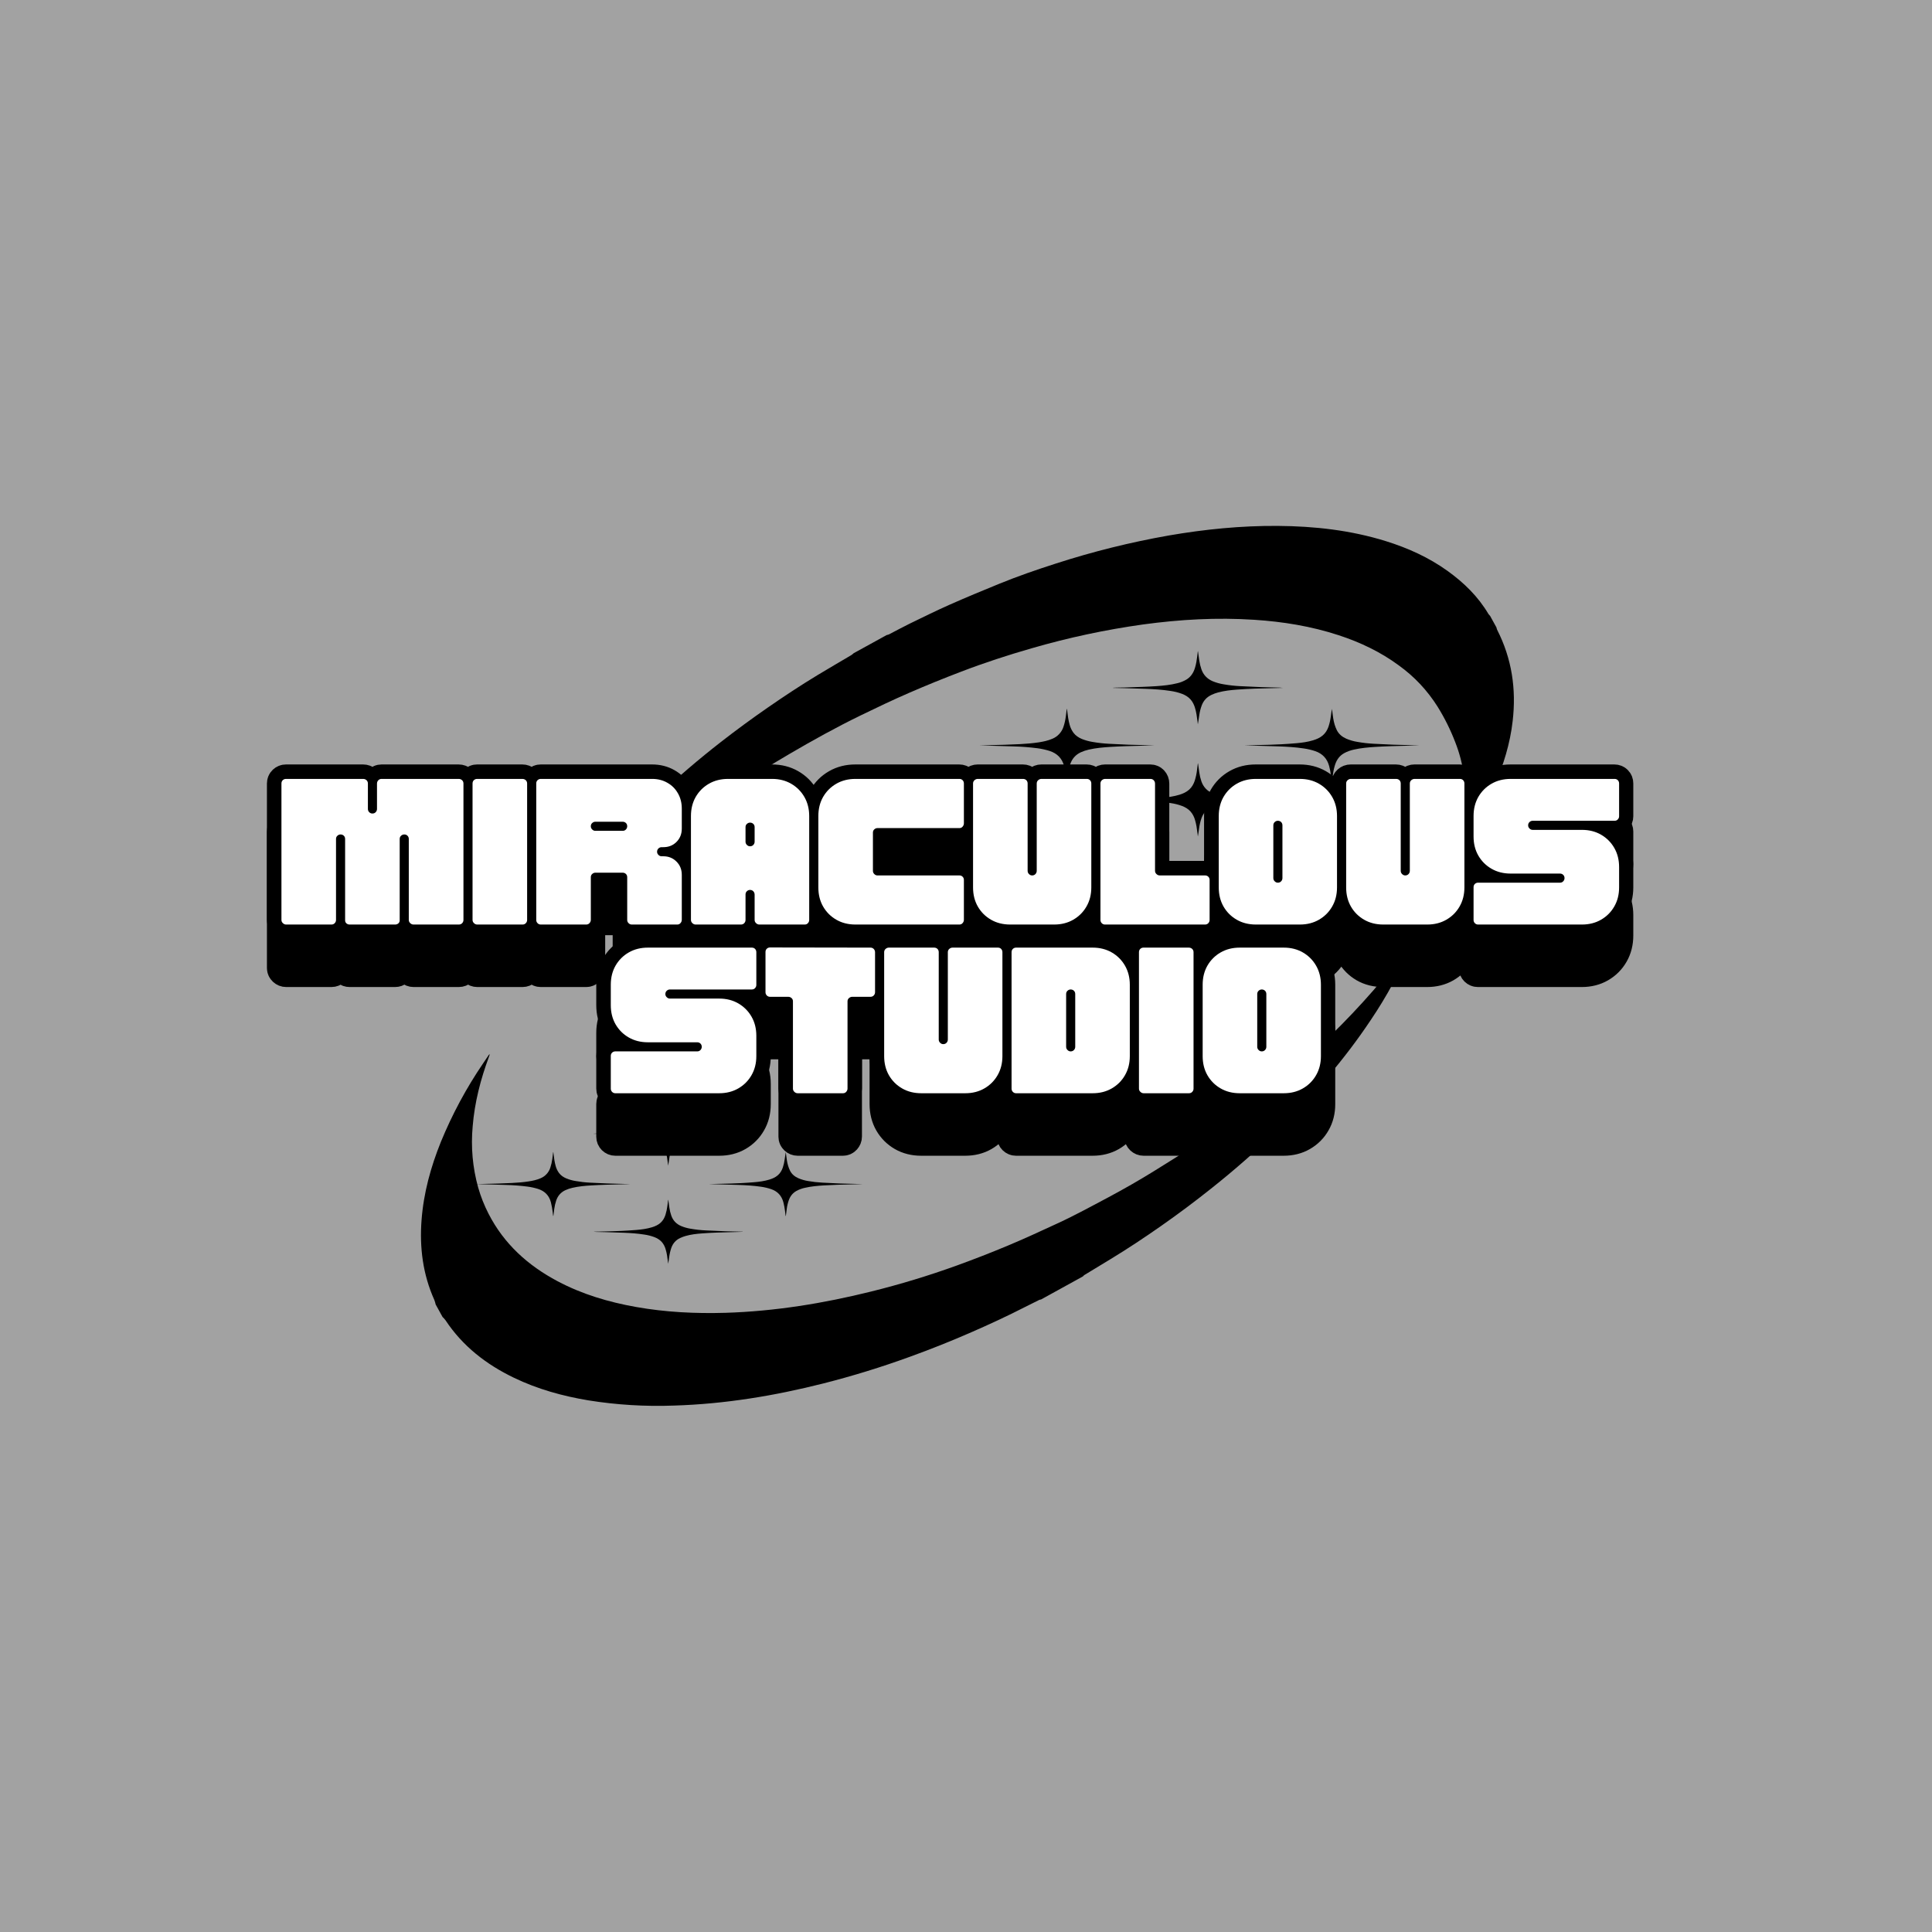 <svg xmlns="http://www.w3.org/2000/svg" xmlns:xlink="http://www.w3.org/1999/xlink" width="500" zoomAndPan="magnify" viewBox="0 0 375 375" height="500" preserveAspectRatio="xMidYMid meet" version="1.0"><defs><g/><clipPath id="5d566c8172"><path d="M 137 223 L 167.445 223 L 167.445 237 L 137 237 Z M 137 223 " clip-rule="nonzero"/></clipPath><clipPath id="fc7b6a59e7"><path d="M 92.445 223 L 123 223 L 123 237 L 92.445 237 Z M 92.445 223 " clip-rule="nonzero"/></clipPath><clipPath id="b18b668fb6"><path d="M 115 232 L 145 232 L 145 245.301 L 115 245.301 Z M 115 232 " clip-rule="nonzero"/></clipPath><clipPath id="c76267a732"><path d="M 115 213.801 L 145 213.801 L 145 227 L 115 227 Z M 115 213.801 " clip-rule="nonzero"/></clipPath><clipPath id="d09d9fd16f"><path d="M 81 182 L 275 182 L 275 273 L 81 273 Z M 81 182 " clip-rule="nonzero"/></clipPath><clipPath id="fa1e982cae"><path d="M 50.016 190.457 L 263.535 72.883 L 325.035 184.57 L 111.516 302.145 Z M 50.016 190.457 " clip-rule="nonzero"/></clipPath><clipPath id="b04b5258e4"><path d="M 50.016 190.457 L 263.535 72.883 L 325.035 184.57 L 111.516 302.145 Z M 50.016 190.457 " clip-rule="nonzero"/></clipPath><clipPath id="667d123b8a"><path d="M 50.016 190.457 L 263.535 72.883 L 325.035 184.57 L 111.516 302.145 Z M 50.016 190.457 " clip-rule="nonzero"/></clipPath><clipPath id="c16c0c5a6b"><path d="M 102 102 L 294 102 L 294 190 L 102 190 Z M 102 102 " clip-rule="nonzero"/></clipPath><clipPath id="b063777389"><path d="M 50.016 190.457 L 263.535 72.883 L 325.035 184.57 L 111.516 302.145 Z M 50.016 190.457 " clip-rule="nonzero"/></clipPath><clipPath id="5e75cdcfdb"><path d="M 50.016 190.457 L 263.535 72.883 L 325.035 184.57 L 111.516 302.145 Z M 50.016 190.457 " clip-rule="nonzero"/></clipPath><clipPath id="aac3eb83d4"><path d="M 50.016 190.457 L 263.535 72.883 L 325.035 184.57 L 111.516 302.145 Z M 50.016 190.457 " clip-rule="nonzero"/></clipPath><clipPath id="58df18a309"><path d="M 241 137 L 275.547 137 L 275.547 152 L 241 152 Z M 241 137 " clip-rule="nonzero"/></clipPath><clipPath id="b53aab645c"><path d="M 190.047 137 L 225 137 L 225 152 L 190.047 152 Z M 190.047 137 " clip-rule="nonzero"/></clipPath><clipPath id="21b7ebda4f"><path d="M 216 148 L 250 148 L 250 162.363 L 216 162.363 Z M 216 148 " clip-rule="nonzero"/></clipPath><clipPath id="8fedd312f5"><path d="M 216 126.363 L 250 126.363 L 250 141 L 216 141 Z M 216 126.363 " clip-rule="nonzero"/></clipPath></defs><rect x="-37.5" width="450" fill="#ffffff" y="-37.5" height="450" fill-opacity="1"/><rect x="-37.5" width="450" fill="#a2a2a2" y="-37.5" height="450" fill-opacity="1"/><g clip-path="url(#5d566c8172)"><path fill="#000000" d="M 152.492 236.031 C 152.449 235.676 152.406 235.32 152.359 234.965 C 152.289 234.418 152.184 233.879 152.047 233.344 C 151.707 232.074 150.918 231.23 149.664 230.805 C 149.035 230.594 148.391 230.441 147.73 230.348 C 146.301 230.137 144.863 230.051 143.422 229.996 C 142.113 229.949 140.809 229.918 139.5 229.883 C 138.863 229.863 138.227 229.848 137.59 229.828 L 138.59 229.801 C 139.684 229.777 140.777 229.754 141.875 229.723 C 142.508 229.703 143.148 229.684 143.785 229.645 C 144.691 229.594 145.598 229.539 146.5 229.457 C 147.449 229.375 148.395 229.242 149.309 228.965 C 149.914 228.785 150.484 228.539 150.965 228.125 C 151.434 227.723 151.73 227.215 151.934 226.645 C 152.117 226.094 152.246 225.531 152.316 224.957 C 152.383 224.516 152.434 224.074 152.523 223.625 C 152.543 223.785 152.562 223.945 152.582 224.105 C 152.672 224.844 152.762 225.586 152.977 226.297 C 153.074 226.625 153.199 226.938 153.352 227.242 C 153.699 227.93 154.27 228.387 154.969 228.695 C 155.574 228.953 156.203 229.133 156.855 229.238 C 157.762 229.395 158.676 229.5 159.594 229.547 C 160.711 229.609 161.832 229.664 162.949 229.711 C 163.953 229.746 164.957 229.762 165.961 229.789 C 166.453 229.801 166.941 229.82 167.43 229.859 C 167.094 229.859 166.758 229.852 166.422 229.859 C 165.168 229.891 163.91 229.918 162.656 229.961 C 161.738 229.992 160.816 230.031 159.898 230.086 C 158.676 230.168 157.457 230.27 156.262 230.547 C 155.668 230.668 155.102 230.875 154.57 231.168 C 153.836 231.586 153.363 232.211 153.09 233 C 152.902 233.547 152.773 234.109 152.703 234.684 C 152.641 235.113 152.594 235.547 152.539 235.98 C 152.535 236 152.531 236.016 152.523 236.031 Z M 152.492 236.031 " fill-opacity="1" fill-rule="nonzero"/></g><g clip-path="url(#fc7b6a59e7)"><path fill="#000000" d="M 107.402 223.633 C 107.422 223.793 107.441 223.953 107.461 224.113 C 107.551 224.852 107.648 225.59 107.852 226.309 C 107.984 226.816 108.207 227.281 108.523 227.703 C 108.898 228.188 109.387 228.508 109.941 228.738 C 110.523 228.973 111.121 229.141 111.742 229.238 C 112.656 229.398 113.574 229.504 114.504 229.551 C 115.609 229.613 116.715 229.664 117.82 229.707 C 118.832 229.746 119.844 229.762 120.855 229.789 C 121.34 229.801 121.828 229.82 122.316 229.859 C 121.969 229.859 121.621 229.852 121.273 229.859 C 120.031 229.887 118.789 229.918 117.547 229.961 C 116.629 229.992 115.707 230.027 114.789 230.086 C 113.559 230.16 112.336 230.27 111.133 230.547 C 110.652 230.652 110.191 230.805 109.742 231.012 C 108.859 231.422 108.277 232.094 107.961 233.008 C 107.781 233.551 107.652 234.105 107.578 234.672 C 107.52 235.098 107.473 235.523 107.418 235.949 C 107.414 235.984 107.398 236.012 107.367 236.031 C 107.336 235.773 107.309 235.516 107.273 235.258 C 107.199 234.621 107.086 233.992 106.93 233.367 C 106.582 232.047 105.75 231.195 104.453 230.773 C 103.762 230.559 103.059 230.402 102.344 230.312 C 100.996 230.141 99.641 230.035 98.281 230 C 96.98 229.953 95.68 229.918 94.379 229.883 C 93.742 229.863 93.105 229.852 92.469 229.832 C 92.797 229.82 93.121 229.812 93.449 229.805 C 94.551 229.777 95.652 229.758 96.754 229.723 C 97.609 229.699 98.465 229.664 99.32 229.617 C 100.422 229.559 101.52 229.48 102.609 229.309 C 103.398 229.188 104.18 229.023 104.918 228.703 C 105.371 228.516 105.762 228.242 106.094 227.883 C 106.426 227.523 106.668 227.109 106.816 226.645 C 106.996 226.094 107.125 225.531 107.199 224.957 C 107.258 224.531 107.309 224.105 107.359 223.68 C 107.363 223.664 107.371 223.648 107.375 223.633 Z M 107.402 223.633 " fill-opacity="1" fill-rule="nonzero"/></g><g clip-path="url(#b18b668fb6)"><path fill="#000000" d="M 144.164 239.094 L 143.184 239.125 C 141.84 239.164 140.492 239.191 139.148 239.242 C 138.188 239.277 137.23 239.332 136.273 239.402 C 135.203 239.48 134.129 239.602 133.094 239.895 C 132.727 240 132.371 240.133 132.027 240.293 C 131.188 240.676 130.629 241.32 130.312 242.18 C 130.109 242.77 129.969 243.375 129.891 243.992 C 129.828 244.426 129.777 244.863 129.691 245.301 C 129.668 245.129 129.648 244.953 129.625 244.777 C 129.531 243.996 129.43 243.211 129.191 242.457 C 129.047 241.938 128.797 241.469 128.441 241.059 C 128.051 240.625 127.562 240.336 127.02 240.125 C 126.379 239.887 125.719 239.719 125.039 239.625 C 123.742 239.418 122.43 239.332 121.117 239.277 C 119.922 239.227 118.723 239.195 117.527 239.156 C 116.945 239.141 116.367 239.133 115.789 239.117 C 115.602 239.113 115.418 239.098 115.234 239.066 C 115.578 239.062 115.926 239.059 116.273 239.047 C 117.133 239.027 117.996 239.004 118.859 238.98 C 119.426 238.965 119.992 238.953 120.559 238.922 C 121.543 238.871 122.527 238.82 123.508 238.734 C 124.543 238.648 125.57 238.512 126.566 238.207 C 127.168 238.02 127.734 237.766 128.211 237.344 C 128.684 236.918 128.969 236.395 129.164 235.809 C 129.348 235.219 129.477 234.617 129.547 234.004 C 129.594 233.668 129.629 233.328 129.672 232.992 C 129.68 232.945 129.695 232.895 129.711 232.848 C 129.789 233.395 129.852 233.918 129.93 234.438 C 130.004 234.953 130.125 235.457 130.297 235.949 C 130.633 236.906 131.273 237.574 132.207 237.973 C 132.77 238.207 133.348 238.375 133.945 238.477 C 134.977 238.66 136.012 238.777 137.055 238.824 C 138.297 238.887 139.539 238.941 140.777 238.984 C 141.887 239.023 142.992 239.039 144.102 239.066 L 144.156 239.07 Z M 144.164 239.094 " fill-opacity="1" fill-rule="nonzero"/></g><g clip-path="url(#c76267a732)"><path fill="#000000" d="M 115.23 220.047 C 115.418 220.035 115.609 220.02 115.797 220.016 C 116.293 220.004 116.789 220.004 117.285 219.988 C 118.277 219.961 119.27 219.93 120.258 219.891 C 121.055 219.859 121.855 219.82 122.648 219.766 C 123.844 219.68 125.035 219.566 126.203 219.27 C 126.777 219.137 127.316 218.914 127.82 218.602 C 128.535 218.141 128.949 217.465 129.195 216.668 C 129.398 216.02 129.5 215.348 129.586 214.672 C 129.617 214.43 129.645 214.191 129.668 213.949 C 129.68 213.898 129.691 213.852 129.707 213.801 C 129.781 214.352 129.848 214.871 129.926 215.391 C 130 215.91 130.125 216.418 130.297 216.914 C 130.633 217.863 131.27 218.527 132.195 218.926 C 132.812 219.18 133.449 219.355 134.105 219.461 C 135.039 219.621 135.98 219.727 136.926 219.773 C 138.102 219.836 139.281 219.887 140.457 219.934 C 141.512 219.969 142.566 219.984 143.625 220.012 C 143.805 220.016 143.984 220.031 144.16 220.062 L 143.629 220.074 C 142.215 220.113 140.797 220.141 139.383 220.191 C 138.383 220.227 137.387 220.281 136.391 220.352 C 135.285 220.43 134.188 220.555 133.113 220.844 C 132.727 220.945 132.352 221.082 131.992 221.258 C 131.195 221.637 130.645 222.234 130.34 223.059 C 130.145 223.59 130.008 224.137 129.93 224.699 C 129.852 225.215 129.789 225.734 129.688 226.258 C 129.668 226.082 129.645 225.906 129.625 225.734 C 129.527 224.957 129.43 224.18 129.195 223.43 C 129.035 222.91 128.805 222.426 128.438 222.016 C 128.039 221.578 127.543 221.289 126.996 221.074 C 126.348 220.836 125.684 220.672 124.996 220.578 C 123.621 220.367 122.234 220.277 120.844 220.223 C 119.602 220.176 118.359 220.145 117.117 220.109 C 116.52 220.09 115.918 220.082 115.32 220.066 C 115.289 220.066 115.258 220.066 115.227 220.066 Z M 115.23 220.047 " fill-opacity="1" fill-rule="nonzero"/></g><path stroke-linecap="butt" transform="matrix(1.656, 0, 0, 1.656, 53.737, 152.347)" fill="none" stroke-linejoin="miter" d="M 1.088 21.999 C 0.946 21.999 0.816 21.948 0.703 21.844 C 0.588 21.735 0.531 21.61 0.531 21.469 L 0.531 5.472 C 0.531 5.314 0.585 5.187 0.692 5.085 C 0.8 4.986 0.925 4.934 1.066 4.934 L 10.113 4.934 C 10.269 4.934 10.399 4.986 10.505 5.085 C 10.611 5.187 10.665 5.314 10.665 5.472 L 10.665 8.455 C 10.665 8.597 10.717 8.722 10.821 8.83 C 10.929 8.934 11.054 8.986 11.196 8.986 C 11.351 8.986 11.481 8.934 11.583 8.83 C 11.682 8.722 11.733 8.597 11.733 8.455 L 11.733 5.493 C 11.733 5.335 11.785 5.203 11.889 5.097 C 11.995 4.988 12.12 4.934 12.264 4.934 L 21.308 4.934 C 21.467 4.934 21.596 4.986 21.7 5.085 C 21.808 5.187 21.86 5.314 21.86 5.472 L 21.86 21.469 C 21.86 21.61 21.811 21.735 21.709 21.844 C 21.613 21.948 21.485 21.999 21.33 21.999 L 16.019 21.999 C 15.877 21.999 15.747 21.948 15.632 21.844 C 15.521 21.735 15.467 21.61 15.467 21.469 L 15.467 11.976 C 15.467 11.818 15.415 11.691 15.316 11.59 C 15.214 11.491 15.087 11.439 14.929 11.439 C 14.788 11.439 14.663 11.491 14.554 11.59 C 14.45 11.691 14.398 11.818 14.398 11.976 L 14.398 21.511 C 14.398 21.653 14.344 21.771 14.238 21.865 C 14.13 21.955 14.005 21.999 13.863 21.999 L 8.531 21.999 C 8.387 21.999 8.262 21.955 8.156 21.865 C 8.05 21.771 7.998 21.653 7.998 21.511 L 7.998 11.976 C 7.998 11.818 7.948 11.691 7.847 11.59 C 7.75 11.491 7.623 11.439 7.467 11.439 C 7.326 11.439 7.201 11.491 7.092 11.59 C 6.986 11.691 6.932 11.818 6.932 11.976 L 6.932 21.469 C 6.932 21.61 6.88 21.735 6.781 21.844 C 6.684 21.948 6.557 21.999 6.401 21.999 Z M 23.483 21.999 C 23.341 21.999 23.212 21.948 23.099 21.844 C 22.983 21.735 22.926 21.61 22.926 21.469 L 22.926 5.472 C 22.926 5.314 22.981 5.187 23.087 5.085 C 23.195 4.986 23.32 4.934 23.462 4.934 L 28.773 4.934 C 28.931 4.934 29.061 4.986 29.164 5.085 C 29.273 5.187 29.327 5.314 29.327 5.472 L 29.327 21.469 C 29.327 21.61 29.275 21.735 29.174 21.844 C 29.077 21.948 28.952 21.999 28.794 21.999 Z M 30.926 21.999 C 30.784 21.999 30.659 21.948 30.551 21.844 C 30.445 21.735 30.391 21.61 30.391 21.469 L 30.391 5.472 C 30.391 5.314 30.445 5.187 30.551 5.085 C 30.659 4.986 30.784 4.934 30.926 4.934 L 43.982 4.934 C 44.649 4.934 45.244 5.085 45.767 5.382 C 46.296 5.682 46.708 6.095 47.008 6.623 C 47.307 7.146 47.456 7.743 47.456 8.413 L 47.456 10.757 C 47.456 11.384 47.248 11.906 46.836 12.318 C 46.425 12.729 45.906 12.934 45.279 12.934 L 45.09 12.934 C 44.949 12.934 44.824 12.983 44.715 13.085 C 44.609 13.186 44.555 13.314 44.555 13.469 C 44.555 13.613 44.609 13.738 44.715 13.844 C 44.824 13.95 44.949 14.002 45.09 14.002 L 45.279 14.002 C 45.906 14.002 46.425 14.207 46.836 14.62 C 47.248 15.035 47.456 15.554 47.456 16.179 L 47.456 21.448 C 47.456 21.587 47.406 21.714 47.305 21.827 C 47.208 21.943 47.081 21.999 46.925 21.999 L 41.593 21.999 C 41.449 21.999 41.324 21.948 41.218 21.844 C 41.109 21.735 41.055 21.61 41.055 21.469 L 41.055 16.455 C 41.055 16.297 41.006 16.172 40.904 16.073 C 40.808 15.974 40.68 15.922 40.525 15.922 L 37.327 15.922 C 37.185 15.922 37.06 15.974 36.952 16.073 C 36.846 16.172 36.791 16.297 36.791 16.455 L 36.791 21.448 C 36.791 21.587 36.739 21.714 36.64 21.827 C 36.541 21.943 36.416 21.999 36.261 21.999 Z M 37.327 11.017 L 40.525 11.017 C 40.68 11.017 40.808 10.965 40.904 10.856 C 41.006 10.748 41.055 10.623 41.055 10.481 C 41.055 10.325 41.006 10.198 40.904 10.101 C 40.808 10 40.68 9.951 40.525 9.951 L 37.327 9.951 C 37.185 9.951 37.06 10 36.952 10.101 C 36.846 10.198 36.791 10.325 36.791 10.481 C 36.791 10.623 36.846 10.748 36.952 10.856 C 37.06 10.965 37.185 11.017 37.327 11.017 Z M 49.076 21.999 C 48.935 21.999 48.805 21.948 48.692 21.844 C 48.576 21.735 48.52 21.61 48.52 21.469 L 48.52 9.288 C 48.52 8.448 48.708 7.703 49.083 7.05 C 49.461 6.394 49.977 5.878 50.628 5.503 C 51.286 5.125 52.034 4.934 52.873 4.934 L 58.033 4.934 C 58.873 4.934 59.62 5.125 60.274 5.503 C 60.929 5.878 61.446 6.394 61.821 7.05 C 62.198 7.703 62.387 8.448 62.387 9.288 L 62.387 21.469 C 62.387 21.61 62.337 21.735 62.236 21.844 C 62.134 21.948 62.007 21.999 61.851 21.999 L 56.54 21.999 C 56.401 21.999 56.274 21.948 56.158 21.844 C 56.045 21.735 55.986 21.61 55.986 21.469 L 55.986 18.5 C 55.986 18.344 55.937 18.214 55.835 18.111 C 55.739 18.002 55.611 17.948 55.456 17.948 C 55.314 17.948 55.189 18 55.081 18.099 C 54.974 18.198 54.92 18.323 54.92 18.481 L 54.92 21.469 C 54.92 21.61 54.868 21.735 54.769 21.844 C 54.673 21.948 54.545 21.999 54.39 21.999 Z M 55.456 12.83 C 55.611 12.83 55.739 12.776 55.835 12.667 C 55.937 12.561 55.986 12.436 55.986 12.292 L 55.986 10.59 C 55.986 10.434 55.937 10.307 55.835 10.205 C 55.739 10.104 55.611 10.054 55.456 10.054 C 55.314 10.054 55.189 10.104 55.081 10.205 C 54.974 10.307 54.92 10.434 54.92 10.59 L 54.92 12.292 C 54.92 12.436 54.974 12.561 55.081 12.667 C 55.189 12.776 55.314 12.83 55.456 12.83 Z M 67.804 21.999 C 66.962 21.999 66.214 21.813 65.559 21.438 C 64.906 21.059 64.389 20.544 64.012 19.891 C 63.637 19.235 63.45 18.486 63.45 17.646 L 63.45 9.288 C 63.45 8.448 63.637 7.703 64.012 7.05 C 64.389 6.394 64.906 5.878 65.559 5.503 C 66.214 5.125 66.962 4.934 67.804 4.934 L 79.983 4.934 C 80.138 4.934 80.266 4.986 80.362 5.085 C 80.464 5.187 80.513 5.314 80.513 5.472 L 80.513 10.142 C 80.513 10.285 80.464 10.413 80.362 10.528 C 80.266 10.639 80.138 10.693 79.983 10.693 L 70.386 10.693 C 70.243 10.693 70.118 10.745 70.011 10.844 C 69.903 10.943 69.849 11.071 69.849 11.231 L 69.849 15.71 C 69.849 15.851 69.903 15.976 70.011 16.085 C 70.118 16.188 70.243 16.24 70.386 16.24 L 79.983 16.24 C 80.138 16.24 80.266 16.29 80.362 16.391 C 80.464 16.488 80.513 16.615 80.513 16.771 L 80.513 21.448 C 80.513 21.587 80.464 21.714 80.362 21.827 C 80.266 21.943 80.138 21.999 79.983 21.999 Z M 85.933 21.999 C 85.091 21.999 84.343 21.813 83.688 21.438 C 83.034 21.059 82.52 20.544 82.141 19.891 C 81.766 19.235 81.579 18.486 81.579 17.646 L 81.579 5.472 C 81.579 5.314 81.636 5.187 81.749 5.085 C 81.865 4.986 81.992 4.934 82.136 4.934 L 87.447 4.934 C 87.603 4.934 87.73 4.986 87.827 5.085 C 87.928 5.187 87.978 5.314 87.978 5.472 L 87.978 15.71 C 87.978 15.851 88.032 15.976 88.14 16.085 C 88.247 16.188 88.372 16.24 88.515 16.24 C 88.671 16.24 88.798 16.188 88.895 16.085 C 88.996 15.976 89.046 15.851 89.046 15.71 L 89.046 5.472 C 89.046 5.314 89.103 5.187 89.218 5.085 C 89.331 4.986 89.459 4.934 89.598 4.934 L 94.909 4.934 C 95.067 4.934 95.194 4.986 95.296 5.085 C 95.395 5.187 95.447 5.314 95.447 5.472 L 95.447 17.646 C 95.447 18.486 95.256 19.235 94.878 19.891 C 94.503 20.544 93.987 21.059 93.331 21.438 C 92.678 21.813 91.933 21.999 91.093 21.999 Z M 97.046 21.999 C 96.902 21.999 96.777 21.948 96.671 21.844 C 96.562 21.735 96.508 21.61 96.508 21.469 L 96.508 5.472 C 96.508 5.314 96.565 5.187 96.68 5.085 C 96.796 4.986 96.923 4.934 97.065 4.934 L 102.378 4.934 C 102.534 4.934 102.661 4.988 102.758 5.097 C 102.857 5.203 102.909 5.335 102.909 5.493 L 102.909 15.71 C 102.909 15.851 102.965 15.976 103.081 16.085 C 103.194 16.188 103.324 16.24 103.465 16.24 L 108.776 16.24 C 108.934 16.24 109.059 16.29 109.158 16.391 C 109.257 16.488 109.309 16.615 109.309 16.771 L 109.309 21.469 C 109.309 21.61 109.257 21.735 109.158 21.844 C 109.059 21.948 108.934 21.999 108.776 21.999 Z M 114.724 21.999 C 113.885 21.999 113.137 21.813 112.481 21.438 C 111.828 21.059 111.312 20.544 110.934 19.891 C 110.559 19.235 110.371 18.486 110.371 17.646 L 110.371 9.288 C 110.371 8.448 110.559 7.703 110.934 7.05 C 111.312 6.394 111.828 5.878 112.481 5.503 C 113.137 5.125 113.885 4.934 114.724 4.934 L 119.887 4.934 C 120.726 4.934 121.471 5.125 122.125 5.503 C 122.78 5.878 123.297 6.394 123.672 7.05 C 124.049 7.703 124.24 8.448 124.24 9.288 L 124.24 17.646 C 124.24 18.486 124.049 19.235 123.672 19.891 C 123.297 20.544 122.78 21.059 122.125 21.438 C 121.471 21.813 120.726 21.999 119.887 21.999 Z M 117.309 17.094 C 117.465 17.094 117.592 17.04 117.689 16.934 C 117.788 16.825 117.84 16.703 117.84 16.563 L 117.84 10.377 C 117.84 10.222 117.788 10.092 117.689 9.991 C 117.592 9.892 117.465 9.84 117.309 9.84 C 117.165 9.84 117.04 9.892 116.934 9.991 C 116.825 10.092 116.771 10.222 116.771 10.377 L 116.771 16.563 C 116.771 16.703 116.825 16.825 116.934 16.934 C 117.04 17.04 117.165 17.094 117.309 17.094 Z M 129.655 21.999 C 128.815 21.999 128.065 21.813 127.41 21.438 C 126.757 21.059 126.242 20.544 125.863 19.891 C 125.488 19.235 125.301 18.486 125.301 17.646 L 125.301 5.472 C 125.301 5.314 125.358 5.187 125.474 5.085 C 125.587 4.986 125.717 4.934 125.858 4.934 L 131.169 4.934 C 131.327 4.934 131.452 4.986 131.551 5.085 C 131.65 5.187 131.702 5.314 131.702 5.472 L 131.702 15.71 C 131.702 15.851 131.754 15.976 131.862 16.085 C 131.971 16.188 132.096 16.24 132.237 16.24 C 132.393 16.24 132.52 16.188 132.617 16.085 C 132.719 15.976 132.768 15.851 132.768 15.71 L 132.768 5.472 C 132.768 5.314 132.827 5.187 132.94 5.085 C 133.056 4.986 133.181 4.934 133.32 4.934 L 138.633 4.934 C 138.789 4.934 138.916 4.986 139.018 5.085 C 139.119 5.187 139.169 5.314 139.169 5.472 L 139.169 17.646 C 139.169 18.486 138.98 19.235 138.6 19.891 C 138.225 20.544 137.711 21.059 137.056 21.438 C 136.402 21.813 135.655 21.999 134.815 21.999 Z M 140.768 21.999 C 140.624 21.999 140.499 21.948 140.393 21.844 C 140.284 21.735 140.23 21.61 140.23 21.469 L 140.23 17.625 C 140.23 17.469 140.284 17.342 140.393 17.245 C 140.499 17.146 140.624 17.094 140.768 17.094 L 150.364 17.094 C 150.522 17.094 150.647 17.04 150.746 16.934 C 150.845 16.825 150.897 16.703 150.897 16.563 C 150.897 16.403 150.845 16.276 150.746 16.179 C 150.647 16.078 150.522 16.028 150.364 16.028 L 144.584 16.028 C 143.744 16.028 142.996 15.839 142.341 15.464 C 141.688 15.087 141.171 14.571 140.794 13.917 C 140.419 13.262 140.23 12.516 140.23 11.679 L 140.23 9.288 C 140.23 8.448 140.419 7.703 140.794 7.05 C 141.171 6.394 141.688 5.878 142.341 5.503 C 142.996 5.125 143.744 4.934 144.584 4.934 L 156.765 4.934 C 156.92 4.934 157.048 4.986 157.144 5.085 C 157.246 5.187 157.295 5.314 157.295 5.472 L 157.295 9.309 C 157.295 9.451 157.246 9.576 157.144 9.684 C 157.048 9.788 156.92 9.84 156.765 9.84 L 147.168 9.84 C 147.025 9.84 146.9 9.892 146.793 9.991 C 146.685 10.092 146.631 10.222 146.631 10.377 C 146.631 10.519 146.685 10.644 146.793 10.752 C 146.9 10.856 147.025 10.908 147.168 10.908 L 152.949 10.908 C 153.784 10.908 154.529 11.097 155.182 11.476 C 155.838 11.851 156.354 12.365 156.729 13.021 C 157.107 13.674 157.295 14.422 157.295 15.262 L 157.295 17.646 C 157.295 18.486 157.107 19.235 156.729 19.891 C 156.354 20.544 155.838 21.059 155.182 21.438 C 154.529 21.813 153.784 21.999 152.949 21.999 Z M 140.768 21.999 " stroke="#000000" stroke-width="3.387" stroke-opacity="1" stroke-miterlimit="4"/><g fill="#000000" fill-opacity="1"><g transform="translate(53.737, 188.786)"><g><path d="M 1.797 0 C 1.566 0 1.359 -0.086 1.172 -0.266 C 0.984 -0.441 0.891 -0.648 0.891 -0.891 L 0.891 -27.375 C 0.891 -27.633 0.973 -27.848 1.141 -28.016 C 1.316 -28.18 1.523 -28.266 1.766 -28.266 L 16.75 -28.266 C 17.008 -28.266 17.227 -28.18 17.406 -28.016 C 17.582 -27.848 17.672 -27.633 17.672 -27.375 L 17.672 -22.438 C 17.672 -22.195 17.754 -21.988 17.922 -21.812 C 18.098 -21.633 18.305 -21.547 18.547 -21.547 C 18.805 -21.547 19.02 -21.633 19.188 -21.812 C 19.352 -21.988 19.438 -22.195 19.438 -22.438 L 19.438 -27.344 C 19.438 -27.602 19.52 -27.82 19.688 -28 C 19.863 -28.176 20.07 -28.266 20.312 -28.266 L 35.297 -28.266 C 35.555 -28.266 35.773 -28.18 35.953 -28.016 C 36.129 -27.848 36.219 -27.633 36.219 -27.375 L 36.219 -0.891 C 36.219 -0.648 36.133 -0.441 35.969 -0.266 C 35.801 -0.086 35.586 0 35.328 0 L 26.531 0 C 26.289 0 26.078 -0.086 25.891 -0.266 C 25.703 -0.441 25.609 -0.648 25.609 -0.891 L 25.609 -16.609 C 25.609 -16.867 25.523 -17.078 25.359 -17.234 C 25.203 -17.398 24.992 -17.484 24.734 -17.484 C 24.492 -17.484 24.285 -17.398 24.109 -17.234 C 23.93 -17.078 23.844 -16.867 23.844 -16.609 L 23.844 -0.812 C 23.844 -0.57 23.754 -0.375 23.578 -0.219 C 23.398 -0.07 23.195 0 22.969 0 L 14.125 0 C 13.895 0 13.691 -0.07 13.516 -0.219 C 13.336 -0.375 13.25 -0.57 13.25 -0.812 L 13.25 -16.609 C 13.25 -16.867 13.164 -17.078 13 -17.234 C 12.832 -17.398 12.617 -17.484 12.359 -17.484 C 12.129 -17.484 11.926 -17.398 11.75 -17.234 C 11.57 -17.078 11.484 -16.867 11.484 -16.609 L 11.484 -0.891 C 11.484 -0.648 11.398 -0.441 11.234 -0.266 C 11.066 -0.086 10.852 0 10.594 0 Z M 1.797 0 "/></g></g></g><g fill="#000000" fill-opacity="1"><g transform="translate(90.83, 188.786)"><g><path d="M 1.797 0 C 1.566 0 1.359 -0.086 1.172 -0.266 C 0.984 -0.441 0.891 -0.648 0.891 -0.891 L 0.891 -27.375 C 0.891 -27.633 0.973 -27.848 1.141 -28.016 C 1.316 -28.18 1.523 -28.266 1.766 -28.266 L 10.562 -28.266 C 10.82 -28.266 11.039 -28.18 11.219 -28.016 C 11.395 -27.848 11.484 -27.633 11.484 -27.375 L 11.484 -0.891 C 11.484 -0.648 11.398 -0.441 11.234 -0.266 C 11.066 -0.086 10.852 0 10.594 0 Z M 1.797 0 "/></g></g></g><g fill="#000000" fill-opacity="1"><g transform="translate(103.194, 188.786)"><g><path d="M 1.766 0 C 1.523 0 1.316 -0.086 1.141 -0.266 C 0.973 -0.441 0.891 -0.648 0.891 -0.891 L 0.891 -27.375 C 0.891 -27.633 0.973 -27.848 1.141 -28.016 C 1.316 -28.18 1.523 -28.266 1.766 -28.266 L 23.391 -28.266 C 24.492 -28.266 25.477 -28.016 26.344 -27.516 C 27.219 -27.023 27.898 -26.344 28.391 -25.469 C 28.891 -24.602 29.141 -23.613 29.141 -22.5 L 29.141 -18.625 C 29.141 -17.582 28.797 -16.719 28.109 -16.031 C 27.43 -15.352 26.578 -15.016 25.547 -15.016 L 25.219 -15.016 C 24.988 -15.016 24.785 -14.93 24.609 -14.766 C 24.43 -14.598 24.344 -14.383 24.344 -14.125 C 24.344 -13.895 24.43 -13.691 24.609 -13.516 C 24.785 -13.336 24.988 -13.25 25.219 -13.25 L 25.547 -13.25 C 26.578 -13.25 27.43 -12.906 28.109 -12.219 C 28.797 -11.539 29.141 -10.68 29.141 -9.641 L 29.141 -0.922 C 29.141 -0.68 29.055 -0.469 28.891 -0.281 C 28.734 -0.094 28.523 0 28.266 0 L 19.438 0 C 19.195 0 18.988 -0.086 18.812 -0.266 C 18.633 -0.441 18.547 -0.648 18.547 -0.891 L 18.547 -9.188 C 18.547 -9.445 18.461 -9.656 18.297 -9.812 C 18.129 -9.977 17.922 -10.062 17.672 -10.062 L 12.359 -10.062 C 12.129 -10.062 11.926 -9.977 11.75 -9.812 C 11.57 -9.656 11.484 -9.445 11.484 -9.188 L 11.484 -0.922 C 11.484 -0.68 11.398 -0.469 11.234 -0.281 C 11.066 -0.094 10.852 0 10.594 0 Z M 12.359 -18.188 L 17.672 -18.188 C 17.922 -18.188 18.129 -18.273 18.297 -18.453 C 18.461 -18.629 18.547 -18.836 18.547 -19.078 C 18.547 -19.336 18.461 -19.547 18.297 -19.703 C 18.129 -19.867 17.922 -19.953 17.672 -19.953 L 12.359 -19.953 C 12.129 -19.953 11.926 -19.867 11.75 -19.703 C 11.57 -19.547 11.484 -19.336 11.484 -19.078 C 11.484 -18.836 11.57 -18.629 11.75 -18.453 C 11.926 -18.273 12.129 -18.188 12.359 -18.188 Z M 12.359 -18.188 "/></g></g></g><g fill="#000000" fill-opacity="1"><g transform="translate(133.222, 188.786)"><g><path d="M 1.797 0 C 1.566 0 1.359 -0.086 1.172 -0.266 C 0.984 -0.441 0.891 -0.648 0.891 -0.891 L 0.891 -21.062 C 0.891 -22.445 1.195 -23.68 1.812 -24.766 C 2.438 -25.848 3.289 -26.703 4.375 -27.328 C 5.457 -27.953 6.695 -28.266 8.094 -28.266 L 16.641 -28.266 C 18.023 -28.266 19.258 -27.953 20.344 -27.328 C 21.426 -26.703 22.281 -25.848 22.906 -24.766 C 23.531 -23.68 23.844 -22.445 23.844 -21.062 L 23.844 -0.891 C 23.844 -0.648 23.758 -0.441 23.594 -0.266 C 23.438 -0.086 23.227 0 22.969 0 L 14.172 0 C 13.93 0 13.719 -0.086 13.531 -0.266 C 13.344 -0.441 13.25 -0.648 13.25 -0.891 L 13.25 -5.797 C 13.25 -6.055 13.164 -6.273 13 -6.453 C 12.832 -6.629 12.617 -6.719 12.359 -6.719 C 12.129 -6.719 11.926 -6.633 11.75 -6.469 C 11.57 -6.301 11.484 -6.086 11.484 -5.828 L 11.484 -0.891 C 11.484 -0.648 11.398 -0.441 11.234 -0.266 C 11.066 -0.086 10.852 0 10.594 0 Z M 12.359 -15.188 C 12.617 -15.188 12.832 -15.273 13 -15.453 C 13.164 -15.629 13.25 -15.836 13.25 -16.078 L 13.25 -18.906 C 13.25 -19.164 13.164 -19.375 13 -19.531 C 12.832 -19.695 12.617 -19.781 12.359 -19.781 C 12.129 -19.781 11.926 -19.695 11.75 -19.531 C 11.57 -19.375 11.484 -19.164 11.484 -18.906 L 11.484 -16.078 C 11.484 -15.836 11.57 -15.629 11.75 -15.453 C 11.926 -15.273 12.129 -15.188 12.359 -15.188 Z M 12.359 -15.188 "/></g></g></g><g fill="#000000" fill-opacity="1"><g transform="translate(157.95, 188.786)"><g><path d="M 8.094 0 C 6.695 0 5.457 -0.312 4.375 -0.938 C 3.289 -1.562 2.438 -2.414 1.812 -3.5 C 1.195 -4.582 0.891 -5.816 0.891 -7.203 L 0.891 -21.062 C 0.891 -22.445 1.195 -23.68 1.812 -24.766 C 2.438 -25.848 3.289 -26.703 4.375 -27.328 C 5.457 -27.953 6.695 -28.266 8.094 -28.266 L 28.266 -28.266 C 28.523 -28.266 28.734 -28.18 28.891 -28.016 C 29.055 -27.848 29.141 -27.633 29.141 -27.375 L 29.141 -19.641 C 29.141 -19.41 29.055 -19.195 28.891 -19 C 28.734 -18.812 28.523 -18.719 28.266 -18.719 L 12.359 -18.719 C 12.129 -18.719 11.926 -18.633 11.75 -18.469 C 11.57 -18.312 11.484 -18.102 11.484 -17.844 L 11.484 -10.422 C 11.484 -10.18 11.57 -9.973 11.75 -9.797 C 11.926 -9.617 12.129 -9.531 12.359 -9.531 L 28.266 -9.531 C 28.523 -9.531 28.734 -9.445 28.891 -9.281 C 29.055 -9.125 29.141 -8.914 29.141 -8.656 L 29.141 -0.922 C 29.141 -0.68 29.055 -0.469 28.891 -0.281 C 28.734 -0.094 28.523 0 28.266 0 Z M 8.094 0 "/></g></g></g><g fill="#000000" fill-opacity="1"><g transform="translate(187.978, 188.786)"><g><path d="M 8.094 0 C 6.695 0 5.457 -0.312 4.375 -0.938 C 3.289 -1.562 2.438 -2.414 1.812 -3.5 C 1.195 -4.582 0.891 -5.816 0.891 -7.203 L 0.891 -27.375 C 0.891 -27.633 0.984 -27.848 1.172 -28.016 C 1.359 -28.18 1.566 -28.266 1.797 -28.266 L 10.594 -28.266 C 10.852 -28.266 11.066 -28.18 11.234 -28.016 C 11.398 -27.848 11.484 -27.633 11.484 -27.375 L 11.484 -10.422 C 11.484 -10.18 11.57 -9.973 11.75 -9.797 C 11.926 -9.617 12.129 -9.531 12.359 -9.531 C 12.617 -9.531 12.832 -9.617 13 -9.797 C 13.164 -9.973 13.25 -10.18 13.25 -10.422 L 13.25 -27.375 C 13.25 -27.633 13.344 -27.848 13.531 -28.016 C 13.719 -28.18 13.93 -28.266 14.172 -28.266 L 22.969 -28.266 C 23.227 -28.266 23.438 -28.18 23.594 -28.016 C 23.758 -27.848 23.844 -27.633 23.844 -27.375 L 23.844 -7.203 C 23.844 -5.816 23.531 -4.582 22.906 -3.5 C 22.281 -2.414 21.426 -1.562 20.344 -0.938 C 19.258 -0.312 18.023 0 16.641 0 Z M 8.094 0 "/></g></g></g><g fill="#000000" fill-opacity="1"><g transform="translate(212.706, 188.786)"><g><path d="M 1.766 0 C 1.523 0 1.316 -0.086 1.141 -0.266 C 0.973 -0.441 0.891 -0.648 0.891 -0.891 L 0.891 -27.375 C 0.891 -27.633 0.984 -27.848 1.172 -28.016 C 1.359 -28.18 1.566 -28.266 1.797 -28.266 L 10.594 -28.266 C 10.852 -28.266 11.066 -28.176 11.234 -28 C 11.398 -27.82 11.484 -27.602 11.484 -27.344 L 11.484 -10.422 C 11.484 -10.18 11.578 -9.973 11.766 -9.797 C 11.953 -9.617 12.164 -9.531 12.406 -9.531 L 21.203 -9.531 C 21.453 -9.531 21.66 -9.445 21.828 -9.281 C 21.992 -9.125 22.078 -8.914 22.078 -8.656 L 22.078 -0.891 C 22.078 -0.648 21.992 -0.441 21.828 -0.266 C 21.66 -0.086 21.453 0 21.203 0 Z M 1.766 0 "/></g></g></g><g fill="#000000" fill-opacity="1"><g transform="translate(235.669, 188.786)"><g><path d="M 8.094 0 C 6.695 0 5.457 -0.312 4.375 -0.938 C 3.289 -1.562 2.438 -2.414 1.812 -3.5 C 1.195 -4.582 0.891 -5.816 0.891 -7.203 L 0.891 -21.062 C 0.891 -22.445 1.195 -23.68 1.812 -24.766 C 2.438 -25.848 3.289 -26.703 4.375 -27.328 C 5.457 -27.953 6.695 -28.266 8.094 -28.266 L 16.641 -28.266 C 18.023 -28.266 19.258 -27.953 20.344 -27.328 C 21.426 -26.703 22.281 -25.848 22.906 -24.766 C 23.531 -23.68 23.844 -22.445 23.844 -21.062 L 23.844 -7.203 C 23.844 -5.816 23.531 -4.582 22.906 -3.5 C 22.281 -2.414 21.426 -1.562 20.344 -0.938 C 19.258 -0.312 18.023 0 16.641 0 Z M 12.359 -8.125 C 12.617 -8.125 12.832 -8.211 13 -8.391 C 13.164 -8.566 13.25 -8.773 13.25 -9.016 L 13.25 -19.25 C 13.25 -19.508 13.164 -19.723 13 -19.891 C 12.832 -20.055 12.617 -20.141 12.359 -20.141 C 12.129 -20.141 11.926 -20.055 11.75 -19.891 C 11.57 -19.723 11.484 -19.508 11.484 -19.25 L 11.484 -9.016 C 11.484 -8.773 11.57 -8.566 11.75 -8.391 C 11.926 -8.211 12.129 -8.125 12.359 -8.125 Z M 12.359 -8.125 "/></g></g></g><g fill="#000000" fill-opacity="1"><g transform="translate(260.397, 188.786)"><g><path d="M 8.094 0 C 6.695 0 5.457 -0.312 4.375 -0.938 C 3.289 -1.562 2.438 -2.414 1.812 -3.5 C 1.195 -4.582 0.891 -5.816 0.891 -7.203 L 0.891 -27.375 C 0.891 -27.633 0.984 -27.848 1.172 -28.016 C 1.359 -28.18 1.566 -28.266 1.797 -28.266 L 10.594 -28.266 C 10.852 -28.266 11.066 -28.18 11.234 -28.016 C 11.398 -27.848 11.484 -27.633 11.484 -27.375 L 11.484 -10.422 C 11.484 -10.18 11.57 -9.973 11.75 -9.797 C 11.926 -9.617 12.129 -9.531 12.359 -9.531 C 12.617 -9.531 12.832 -9.617 13 -9.797 C 13.164 -9.973 13.25 -10.18 13.25 -10.422 L 13.25 -27.375 C 13.25 -27.633 13.344 -27.848 13.531 -28.016 C 13.719 -28.18 13.93 -28.266 14.172 -28.266 L 22.969 -28.266 C 23.227 -28.266 23.438 -28.18 23.594 -28.016 C 23.758 -27.848 23.844 -27.633 23.844 -27.375 L 23.844 -7.203 C 23.844 -5.816 23.531 -4.582 22.906 -3.5 C 22.281 -2.414 21.426 -1.562 20.344 -0.938 C 19.258 -0.312 18.023 0 16.641 0 Z M 8.094 0 "/></g></g></g><g fill="#000000" fill-opacity="1"><g transform="translate(285.126, 188.786)"><g><path d="M 1.766 0 C 1.523 0 1.316 -0.086 1.141 -0.266 C 0.973 -0.441 0.891 -0.648 0.891 -0.891 L 0.891 -7.25 C 0.891 -7.5 0.973 -7.707 1.141 -7.875 C 1.316 -8.039 1.523 -8.125 1.766 -8.125 L 17.672 -8.125 C 17.922 -8.125 18.129 -8.211 18.297 -8.391 C 18.461 -8.566 18.547 -8.773 18.547 -9.016 C 18.547 -9.266 18.461 -9.473 18.297 -9.641 C 18.129 -9.805 17.922 -9.891 17.672 -9.891 L 8.094 -9.891 C 6.695 -9.891 5.457 -10.203 4.375 -10.828 C 3.289 -11.453 2.438 -12.305 1.812 -13.391 C 1.195 -14.473 0.891 -15.707 0.891 -17.094 L 0.891 -21.062 C 0.891 -22.445 1.195 -23.68 1.812 -24.766 C 2.438 -25.848 3.289 -26.703 4.375 -27.328 C 5.457 -27.953 6.695 -28.266 8.094 -28.266 L 28.266 -28.266 C 28.523 -28.266 28.734 -28.18 28.891 -28.016 C 29.055 -27.848 29.141 -27.633 29.141 -27.375 L 29.141 -21.016 C 29.141 -20.785 29.055 -20.582 28.891 -20.406 C 28.734 -20.227 28.523 -20.141 28.266 -20.141 L 12.359 -20.141 C 12.129 -20.141 11.926 -20.055 11.75 -19.891 C 11.57 -19.723 11.484 -19.508 11.484 -19.25 C 11.484 -19.02 11.57 -18.816 11.75 -18.641 C 11.926 -18.461 12.129 -18.375 12.359 -18.375 L 21.938 -18.375 C 23.32 -18.375 24.555 -18.062 25.641 -17.438 C 26.723 -16.812 27.578 -15.957 28.203 -14.875 C 28.828 -13.789 29.141 -12.551 29.141 -11.156 L 29.141 -7.203 C 29.141 -5.816 28.828 -4.582 28.203 -3.5 C 27.578 -2.414 26.723 -1.562 25.641 -0.938 C 24.555 -0.312 23.32 0 21.938 0 Z M 1.766 0 "/></g></g></g><g fill="#000000" fill-opacity="1"><g transform="translate(315.178, 188.786)"><g/></g></g><g clip-path="url(#d09d9fd16f)"><g clip-path="url(#fa1e982cae)"><g clip-path="url(#b04b5258e4)"><g clip-path="url(#667d123b8a)"><path fill="#000000" d="M 84.574 253.238 C 84.504 252.93 84.418 252.625 84.305 252.324 C 82.082 247.375 81.414 242.172 81.824 236.805 C 82.223 231.535 83.613 226.5 85.582 221.617 C 87.781 216.266 90.504 211.199 93.758 206.418 C 94.129 205.863 94.508 205.309 94.875 204.762 C 94.918 204.695 94.98 204.652 95.062 204.641 C 95.008 204.809 94.961 204.988 94.898 205.145 C 93.277 209.5 92.125 213.969 91.746 218.617 C 91.379 222.645 91.73 226.602 92.812 230.496 C 93.316 232.258 93.988 233.953 94.824 235.582 C 97.828 241.449 102.473 245.633 108.223 248.684 C 113.004 251.219 118.129 252.734 123.434 253.68 C 129.191 254.703 135 254.988 140.844 254.816 C 150.41 254.516 159.801 252.992 169.074 250.688 C 174.707 249.293 180.254 247.609 185.711 245.637 C 189.027 244.434 192.32 243.156 195.574 241.793 C 198.832 240.434 202.035 238.949 205.238 237.469 C 207.023 236.645 208.785 235.758 210.527 234.844 C 213.559 233.242 216.594 231.652 219.574 229.941 C 222.457 228.289 225.281 226.527 228.094 224.75 C 230.355 223.324 232.578 221.84 234.789 220.312 C 238.125 218.004 241.375 215.574 244.559 213.059 C 249.34 209.277 253.91 205.258 258.27 201 C 264.035 195.359 269.367 189.34 274.039 182.75 C 274.094 182.668 274.172 182.617 274.27 182.605 L 273.996 183.297 C 271.836 188.461 269.191 193.363 266.055 198 C 260.992 205.594 255.059 212.445 248.547 218.832 C 244.234 223.047 239.719 227.023 234.996 230.766 C 231.852 233.27 228.633 235.672 225.344 237.973 C 222.148 240.207 218.902 242.363 215.574 244.387 C 213.855 245.43 212.137 246.465 210.426 247.512 C 210.332 247.586 210.254 247.668 210.18 247.758 L 202.082 252.219 C 201.969 252.234 201.859 252.258 201.75 252.297 C 200.824 252.754 199.895 253.207 198.977 253.68 C 195.562 255.43 192.082 257.039 188.57 258.574 C 184.652 260.289 180.68 261.875 176.652 263.332 C 171.125 265.344 165.508 267.078 159.805 268.527 C 150.289 270.934 140.648 272.523 130.816 272.82 C 125.242 273.027 119.707 272.691 114.199 271.809 C 109.211 270.977 104.375 269.641 99.801 267.445 C 94.398 264.852 89.801 261.297 86.457 256.238 C 86.277 256.004 86.078 255.785 85.863 255.582 Z M 84.574 253.238 " fill-opacity="1" fill-rule="nonzero"/></g></g></g></g><g clip-path="url(#c16c0c5a6b)"><g clip-path="url(#b063777389)"><g clip-path="url(#5e75cdcfdb)"><g clip-path="url(#aac3eb83d4)"><path fill="#000000" d="M 290.461 121.789 C 290.492 121.941 290.535 122.094 290.594 122.238 C 293.453 127.836 294.332 133.766 293.605 139.973 C 293.113 144.336 291.809 148.5 290.086 152.523 C 288.117 156.992 285.758 161.242 283 165.273 C 282.594 165.883 282.176 166.48 281.762 167.078 C 281.742 167.105 281.699 167.113 281.609 167.16 C 281.691 166.934 281.75 166.746 281.816 166.566 C 282.957 163.449 283.852 160.266 284.203 156.961 C 284.676 152.523 284.098 148.23 282.469 144.074 C 281.543 141.66 280.398 139.359 279.035 137.164 C 277.039 134 274.527 131.324 271.492 129.141 C 267.941 126.527 264.016 124.664 259.84 123.297 C 254.504 121.547 249.004 120.656 243.406 120.297 C 236.215 119.824 229.059 120.23 221.926 121.199 C 214.586 122.223 207.359 123.766 200.242 125.832 C 195.617 127.16 191.047 128.648 186.559 130.371 C 183.164 131.66 179.801 133.031 176.469 134.477 C 173.254 135.875 170.082 137.387 166.926 138.922 C 162.273 141.191 157.742 143.703 153.277 146.316 C 149.727 148.398 146.223 150.57 142.762 152.801 C 138.379 155.621 134.133 158.648 130.004 161.84 C 124.934 165.734 120.121 169.93 115.574 174.422 C 110.84 179.086 106.531 184.117 102.648 189.508 C 102.559 189.656 102.434 189.766 102.277 189.84 C 102.348 189.648 102.418 189.453 102.492 189.266 C 104.555 184.281 107.094 179.551 110.105 175.074 C 115.109 167.559 121.047 160.84 127.57 154.629 C 131.508 150.875 135.641 147.355 139.934 144.012 C 142.895 141.707 145.922 139.488 149.012 137.348 C 152.184 135.148 155.398 133.031 158.695 131.031 C 160.871 129.715 163.07 128.445 165.242 127.156 C 165.402 127.047 165.555 126.922 165.695 126.789 L 172.098 123.266 C 172.25 123.234 172.398 123.195 172.539 123.137 C 173.875 122.449 175.191 121.723 176.539 121.066 C 179.094 119.824 181.641 118.566 184.23 117.414 C 187.418 116 190.641 114.664 193.875 113.344 C 197.516 111.855 201.234 110.57 204.98 109.371 C 212.148 107.055 219.438 105.246 226.855 103.938 C 233.863 102.73 240.906 102.027 248.023 102.078 C 255.137 102.129 262.152 102.91 268.977 105.031 C 273.27 106.363 277.324 108.195 280.984 110.828 C 284.16 113.109 286.914 115.801 288.922 119.199 C 289.012 119.324 289.117 119.441 289.23 119.551 Z M 290.461 121.789 " fill-opacity="1" fill-rule="nonzero"/></g></g></g></g><g clip-path="url(#58df18a309)"><path fill="#000000" d="M 258.5 151.766 C 258.449 151.359 258.402 150.953 258.348 150.551 C 258.27 149.926 258.148 149.309 257.988 148.695 C 257.602 147.246 256.703 146.281 255.277 145.793 C 254.559 145.555 253.82 145.379 253.07 145.273 C 251.441 145.027 249.801 144.93 248.156 144.871 C 246.668 144.816 245.18 144.781 243.688 144.738 C 242.961 144.719 242.238 144.699 241.508 144.68 L 242.652 144.648 C 243.898 144.617 245.145 144.594 246.395 144.559 C 247.121 144.535 247.848 144.512 248.57 144.469 C 249.605 144.41 250.637 144.348 251.668 144.254 C 252.75 144.16 253.828 144.008 254.871 143.691 C 255.559 143.484 256.207 143.203 256.758 142.73 C 257.293 142.273 257.633 141.691 257.863 141.039 C 258.07 140.41 258.219 139.77 258.301 139.113 C 258.375 138.605 258.434 138.102 258.535 137.586 C 258.559 137.77 258.582 137.953 258.602 138.137 C 258.707 138.98 258.805 139.828 259.051 140.645 C 259.164 141.016 259.305 141.375 259.477 141.723 C 259.875 142.508 260.523 143.031 261.32 143.383 C 262.012 143.676 262.73 143.883 263.473 144 C 264.504 144.184 265.547 144.305 266.594 144.359 C 267.871 144.43 269.145 144.492 270.422 144.543 C 271.566 144.586 272.711 144.602 273.855 144.633 C 274.414 144.648 274.969 144.668 275.527 144.711 C 275.145 144.711 274.762 144.703 274.379 144.711 C 272.949 144.75 271.516 144.781 270.086 144.828 C 269.039 144.867 267.988 144.906 266.941 144.973 C 265.551 145.066 264.16 145.184 262.797 145.496 C 262.117 145.637 261.473 145.875 260.867 146.207 C 260.031 146.688 259.496 147.402 259.18 148.301 C 258.969 148.93 258.82 149.57 258.738 150.227 C 258.668 150.719 258.613 151.215 258.555 151.707 C 258.551 151.73 258.543 151.75 258.535 151.77 Z M 258.5 151.766 " fill-opacity="1" fill-rule="nonzero"/></g><g clip-path="url(#b53aab645c)"><path fill="#000000" d="M 207.098 137.598 C 207.121 137.781 207.145 137.965 207.168 138.148 C 207.266 138.992 207.379 139.832 207.609 140.652 C 207.762 141.234 208.016 141.77 208.375 142.25 C 208.801 142.801 209.359 143.168 209.992 143.434 C 210.656 143.699 211.34 143.891 212.043 144.004 C 213.086 144.188 214.137 144.305 215.191 144.363 C 216.453 144.434 217.715 144.492 218.977 144.543 C 220.129 144.586 221.281 144.602 222.434 144.633 C 222.988 144.648 223.543 144.668 224.102 144.711 C 223.703 144.711 223.309 144.703 222.914 144.711 C 221.496 144.746 220.078 144.781 218.664 144.828 C 217.613 144.863 216.566 144.906 215.516 144.973 C 214.117 145.059 212.723 145.184 211.352 145.496 C 210.805 145.617 210.277 145.793 209.766 146.027 C 208.762 146.5 208.094 147.27 207.734 148.312 C 207.531 148.934 207.387 149.566 207.301 150.215 C 207.23 150.699 207.176 151.188 207.117 151.676 C 207.113 151.715 207.094 151.746 207.059 151.766 C 207.023 151.473 206.992 151.176 206.953 150.883 C 206.867 150.156 206.734 149.438 206.559 148.723 C 206.16 147.215 205.215 146.242 203.734 145.758 C 202.949 145.512 202.148 145.336 201.332 145.23 C 199.793 145.035 198.25 144.914 196.699 144.875 C 195.219 144.824 193.734 144.781 192.254 144.742 C 191.527 144.719 190.801 144.703 190.074 144.68 C 190.445 144.672 190.82 144.66 191.191 144.652 C 192.449 144.621 193.703 144.598 194.961 144.559 C 195.938 144.527 196.91 144.492 197.887 144.438 C 199.141 144.367 200.391 144.281 201.633 144.086 C 202.535 143.945 203.422 143.758 204.266 143.391 C 204.781 143.18 205.23 142.867 205.609 142.453 C 205.984 142.043 206.262 141.57 206.43 141.039 C 206.637 140.41 206.781 139.77 206.867 139.113 C 206.934 138.625 206.988 138.137 207.051 137.652 C 207.055 137.633 207.062 137.613 207.07 137.598 Z M 207.098 137.598 " fill-opacity="1" fill-rule="nonzero"/></g><g clip-path="url(#21b7ebda4f)"><path fill="#000000" d="M 249.008 155.27 L 247.887 155.305 C 246.355 155.344 244.82 155.375 243.285 155.438 C 242.195 155.477 241.102 155.539 240.012 155.617 C 238.789 155.711 237.566 155.844 236.383 156.184 C 235.965 156.305 235.562 156.453 235.168 156.637 C 234.211 157.074 233.574 157.812 233.215 158.793 C 232.98 159.469 232.82 160.16 232.734 160.867 C 232.664 161.363 232.602 161.859 232.508 162.363 C 232.48 162.164 232.457 161.961 232.434 161.762 C 232.324 160.867 232.207 159.973 231.938 159.109 C 231.77 158.516 231.484 157.984 231.082 157.516 C 230.637 157.016 230.078 156.688 229.461 156.445 C 228.73 156.172 227.98 155.984 227.207 155.875 C 225.723 155.641 224.23 155.539 222.734 155.477 C 221.367 155.418 220.004 155.383 218.637 155.34 C 217.977 155.32 217.316 155.312 216.656 155.293 C 216.445 155.289 216.234 155.27 216.027 155.234 C 216.418 155.23 216.816 155.227 217.211 155.215 C 218.191 155.191 219.176 155.164 220.16 155.137 C 220.801 155.121 221.449 155.105 222.098 155.07 C 223.219 155.012 224.34 154.953 225.457 154.859 C 226.637 154.758 227.809 154.602 228.945 154.254 C 229.629 154.043 230.273 153.75 230.816 153.266 C 231.359 152.781 231.684 152.18 231.906 151.512 C 232.113 150.836 232.262 150.152 232.344 149.449 C 232.395 149.066 232.434 148.68 232.484 148.297 C 232.496 148.238 232.512 148.184 232.531 148.129 C 232.617 148.754 232.691 149.352 232.781 149.945 C 232.863 150.535 233.004 151.109 233.195 151.676 C 233.582 152.77 234.312 153.531 235.375 153.988 C 236.016 154.254 236.676 154.445 237.359 154.562 C 238.531 154.773 239.711 154.906 240.898 154.961 C 242.316 155.031 243.73 155.094 245.145 155.145 C 246.41 155.188 247.672 155.207 248.934 155.234 L 248.996 155.242 Z M 249.008 155.27 " fill-opacity="1" fill-rule="nonzero"/></g><g clip-path="url(#8fedd312f5)"><path fill="#000000" d="M 216.02 133.496 C 216.238 133.484 216.453 133.465 216.668 133.461 C 217.234 133.449 217.801 133.449 218.367 133.434 C 219.496 133.398 220.625 133.367 221.754 133.32 C 222.664 133.285 223.57 133.242 224.48 133.18 C 225.844 133.082 227.199 132.949 228.527 132.609 C 229.184 132.457 229.801 132.203 230.371 131.848 C 231.188 131.32 231.664 130.547 231.941 129.641 C 232.172 128.895 232.289 128.129 232.387 127.355 C 232.426 127.082 232.453 126.805 232.48 126.531 C 232.492 126.473 232.508 126.418 232.523 126.363 C 232.609 126.988 232.688 127.586 232.773 128.176 C 232.859 128.77 233 129.352 233.199 129.922 C 233.582 131.004 234.309 131.762 235.363 132.219 C 236.062 132.508 236.789 132.711 237.539 132.828 C 238.602 133.012 239.676 133.133 240.754 133.184 C 242.094 133.258 243.438 133.316 244.777 133.367 C 245.98 133.41 247.184 133.43 248.391 133.461 C 248.594 133.465 248.801 133.484 249.004 133.516 L 248.395 133.531 C 246.781 133.574 245.168 133.605 243.555 133.664 C 242.414 133.703 241.281 133.766 240.145 133.848 C 238.887 133.938 237.629 134.082 236.406 134.41 C 235.965 134.527 235.539 134.684 235.129 134.883 C 234.223 135.312 233.594 136 233.246 136.941 C 233.023 137.547 232.867 138.172 232.781 138.812 C 232.688 139.406 232.617 140 232.504 140.594 C 232.48 140.395 232.453 140.195 232.43 139.996 C 232.32 139.109 232.207 138.223 231.941 137.367 C 231.758 136.773 231.496 136.219 231.074 135.75 C 230.625 135.246 230.059 134.918 229.438 134.676 C 228.695 134.402 227.938 134.211 227.156 134.105 C 225.586 133.863 224.004 133.762 222.418 133.703 C 221.004 133.648 219.59 133.609 218.172 133.57 C 217.488 133.547 216.805 133.539 216.125 133.523 C 216.09 133.523 216.055 133.523 216.016 133.523 Z M 216.02 133.496 " fill-opacity="1" fill-rule="nonzero"/></g><path stroke-linecap="butt" transform="matrix(1.656, 0, 0, 1.656, 105.603, 185.092)" fill="none" stroke-linejoin="miter" d="M 8.348 22 C 8.206 22 8.081 21.948 7.973 21.844 C 7.867 21.736 7.812 21.611 7.812 21.469 L 7.812 17.625 C 7.812 17.469 7.867 17.342 7.973 17.245 C 8.081 17.144 8.206 17.094 8.348 17.094 L 17.946 17.094 C 18.102 17.094 18.229 17.04 18.326 16.934 C 18.427 16.826 18.477 16.703 18.477 16.564 C 18.477 16.403 18.427 16.276 18.326 16.177 C 18.229 16.078 18.102 16.026 17.946 16.026 L 12.166 16.026 C 11.326 16.026 10.579 15.84 9.921 15.465 C 9.27 15.085 8.753 14.571 8.374 13.918 C 8.001 13.262 7.812 12.514 7.812 11.68 L 7.812 9.288 C 7.812 8.449 8.001 7.701 8.374 7.05 C 8.753 6.392 9.27 5.878 9.921 5.503 C 10.579 5.123 11.326 4.935 12.166 4.935 L 24.347 4.935 C 24.503 4.935 24.63 4.984 24.727 5.086 C 24.828 5.187 24.878 5.314 24.878 5.472 L 24.878 9.309 C 24.878 9.451 24.828 9.576 24.727 9.684 C 24.63 9.788 24.503 9.84 24.347 9.84 L 14.748 9.84 C 14.607 9.84 14.482 9.892 14.373 9.991 C 14.267 10.092 14.213 10.22 14.213 10.378 C 14.213 10.519 14.267 10.644 14.373 10.753 C 14.482 10.857 14.607 10.908 14.748 10.908 L 20.529 10.908 C 21.366 10.908 22.111 11.097 22.762 11.477 C 23.42 11.849 23.934 12.366 24.309 13.022 C 24.689 13.675 24.878 14.422 24.878 15.262 L 24.878 17.646 C 24.878 18.486 24.689 19.236 24.309 19.891 C 23.934 20.545 23.42 21.059 22.762 21.439 C 22.111 21.814 21.366 22 20.529 22 Z M 29.717 22 C 29.576 22 29.446 21.948 29.333 21.844 C 29.219 21.736 29.165 21.611 29.165 21.469 L 29.165 11.231 C 29.165 11.071 29.111 10.944 29.002 10.845 C 28.896 10.746 28.764 10.694 28.609 10.694 L 26.477 10.694 C 26.335 10.694 26.21 10.642 26.104 10.538 C 25.996 10.43 25.941 10.305 25.941 10.163 L 25.941 5.451 C 25.941 5.291 25.996 5.163 26.104 5.064 C 26.21 4.965 26.335 4.913 26.477 4.913 L 38.252 4.935 C 38.408 4.935 38.535 4.989 38.632 5.097 C 38.733 5.203 38.783 5.328 38.783 5.472 L 38.783 10.163 C 38.783 10.305 38.733 10.43 38.632 10.538 C 38.535 10.642 38.408 10.694 38.252 10.694 L 36.118 10.694 C 35.974 10.694 35.846 10.746 35.731 10.845 C 35.62 10.944 35.566 11.071 35.566 11.231 L 35.566 21.448 C 35.566 21.587 35.514 21.715 35.415 21.828 C 35.313 21.943 35.184 22 35.028 22 Z M 44.2 22 C 43.36 22 42.613 21.814 41.957 21.439 C 41.304 21.059 40.787 20.545 40.41 19.891 C 40.035 19.236 39.846 18.486 39.846 17.646 L 39.846 5.472 C 39.846 5.314 39.905 5.187 40.018 5.086 C 40.134 4.984 40.261 4.935 40.405 4.935 L 45.716 4.935 C 45.872 4.935 45.999 4.984 46.096 5.086 C 46.197 5.187 46.247 5.314 46.247 5.472 L 46.247 15.71 C 46.247 15.852 46.301 15.977 46.41 16.085 C 46.516 16.189 46.641 16.241 46.785 16.241 C 46.94 16.241 47.068 16.189 47.164 16.085 C 47.266 15.977 47.315 15.852 47.315 15.71 L 47.315 5.472 C 47.315 5.314 47.372 5.187 47.487 5.086 C 47.601 4.984 47.728 4.935 47.867 4.935 L 53.178 4.935 C 53.334 4.935 53.464 4.984 53.565 5.086 C 53.664 5.187 53.716 5.314 53.716 5.472 L 53.716 17.646 C 53.716 18.486 53.525 19.236 53.148 19.891 C 52.773 20.545 52.256 21.059 51.6 21.439 C 50.947 21.814 50.202 22 49.362 22 Z M 55.313 22 C 55.171 22 55.046 21.948 54.938 21.844 C 54.831 21.736 54.777 21.611 54.777 21.469 L 54.777 5.472 C 54.777 5.314 54.831 5.187 54.938 5.086 C 55.046 4.984 55.171 4.935 55.313 4.935 L 64.291 4.935 C 65.131 4.935 65.878 5.123 66.531 5.503 C 67.187 5.878 67.701 6.392 68.076 7.05 C 68.456 7.701 68.645 8.449 68.645 9.288 L 68.645 17.646 C 68.645 18.486 68.456 19.236 68.076 19.891 C 67.701 20.545 67.187 21.059 66.531 21.439 C 65.878 21.814 65.131 22 64.291 22 Z M 61.713 17.094 C 61.869 17.094 61.996 17.04 62.093 16.934 C 62.194 16.826 62.244 16.703 62.244 16.564 L 62.244 10.378 C 62.244 10.22 62.194 10.092 62.093 9.991 C 61.996 9.892 61.869 9.84 61.713 9.84 C 61.572 9.84 61.447 9.892 61.338 9.991 C 61.232 10.092 61.178 10.22 61.178 10.378 L 61.178 16.564 C 61.178 16.703 61.232 16.826 61.338 16.934 C 61.447 17.04 61.572 17.094 61.713 17.094 Z M 70.265 22 C 70.121 22 69.994 21.948 69.878 21.844 C 69.765 21.736 69.706 21.611 69.706 21.469 L 69.706 5.472 C 69.706 5.314 69.76 5.187 69.869 5.086 C 69.977 4.984 70.102 4.935 70.244 4.935 L 75.555 4.935 C 75.71 4.935 75.842 4.984 75.946 5.086 C 76.052 5.187 76.106 5.314 76.106 5.472 L 76.106 21.469 C 76.106 21.611 76.057 21.736 75.956 21.844 C 75.859 21.948 75.731 22 75.576 22 Z M 81.526 22 C 80.684 22 79.936 21.814 79.281 21.439 C 78.628 21.059 78.113 20.545 77.734 19.891 C 77.359 19.236 77.172 18.486 77.172 17.646 L 77.172 9.288 C 77.172 8.449 77.359 7.701 77.734 7.05 C 78.113 6.392 78.628 5.878 79.281 5.503 C 79.936 5.123 80.684 4.935 81.526 4.935 L 86.686 4.935 C 87.526 4.935 88.273 5.123 88.924 5.503 C 89.582 5.878 90.096 6.392 90.471 7.05 C 90.851 7.701 91.04 8.449 91.04 9.288 L 91.04 17.646 C 91.04 18.486 90.851 19.236 90.471 19.891 C 90.096 20.545 89.582 21.059 88.924 21.439 C 88.273 21.814 87.526 22 86.686 22 Z M 84.108 17.094 C 84.264 17.094 84.391 17.04 84.488 16.934 C 84.59 16.826 84.639 16.703 84.639 16.564 L 84.639 10.378 C 84.639 10.22 84.59 10.092 84.488 9.991 C 84.391 9.892 84.264 9.84 84.108 9.84 C 83.967 9.84 83.842 9.892 83.733 9.991 C 83.625 10.092 83.571 10.22 83.571 10.378 L 83.571 16.564 C 83.571 16.703 83.625 16.826 83.733 16.934 C 83.842 17.04 83.967 17.094 84.108 17.094 Z M 84.108 17.094 " stroke="#000000" stroke-width="3.387" stroke-opacity="1" stroke-miterlimit="4"/><g fill="#000000" fill-opacity="1"><g transform="translate(117.663, 221.531)"><g><path d="M 1.766 0 C 1.523 0 1.316 -0.086 1.141 -0.266 C 0.973 -0.441 0.891 -0.648 0.891 -0.891 L 0.891 -7.25 C 0.891 -7.5 0.973 -7.707 1.141 -7.875 C 1.316 -8.039 1.523 -8.125 1.766 -8.125 L 17.672 -8.125 C 17.922 -8.125 18.129 -8.211 18.297 -8.391 C 18.461 -8.566 18.547 -8.773 18.547 -9.016 C 18.547 -9.266 18.461 -9.473 18.297 -9.641 C 18.129 -9.805 17.922 -9.891 17.672 -9.891 L 8.094 -9.891 C 6.695 -9.891 5.457 -10.203 4.375 -10.828 C 3.289 -11.453 2.438 -12.305 1.812 -13.391 C 1.195 -14.473 0.891 -15.707 0.891 -17.094 L 0.891 -21.062 C 0.891 -22.445 1.195 -23.68 1.812 -24.766 C 2.438 -25.848 3.289 -26.703 4.375 -27.328 C 5.457 -27.953 6.695 -28.266 8.094 -28.266 L 28.266 -28.266 C 28.523 -28.266 28.734 -28.18 28.891 -28.016 C 29.055 -27.848 29.141 -27.633 29.141 -27.375 L 29.141 -21.016 C 29.141 -20.785 29.055 -20.582 28.891 -20.406 C 28.734 -20.227 28.523 -20.141 28.266 -20.141 L 12.359 -20.141 C 12.129 -20.141 11.926 -20.055 11.75 -19.891 C 11.57 -19.723 11.484 -19.508 11.484 -19.25 C 11.484 -19.02 11.57 -18.816 11.75 -18.641 C 11.926 -18.461 12.129 -18.375 12.359 -18.375 L 21.938 -18.375 C 23.32 -18.375 24.555 -18.062 25.641 -17.438 C 26.723 -16.812 27.578 -15.957 28.203 -14.875 C 28.828 -13.789 29.141 -12.551 29.141 -11.156 L 29.141 -7.203 C 29.141 -5.816 28.828 -4.582 28.203 -3.5 C 27.578 -2.414 26.723 -1.562 25.641 -0.938 C 24.555 -0.312 23.32 0 21.938 0 Z M 1.766 0 "/></g></g></g><g fill="#000000" fill-opacity="1"><g transform="translate(147.691, 221.531)"><g><path d="M 7.141 0 C 6.898 0 6.688 -0.086 6.5 -0.266 C 6.312 -0.441 6.219 -0.648 6.219 -0.891 L 6.219 -17.844 C 6.219 -18.102 6.129 -18.312 5.953 -18.469 C 5.773 -18.633 5.555 -18.719 5.297 -18.719 L 1.766 -18.719 C 1.523 -18.719 1.316 -18.805 1.141 -18.984 C 0.973 -19.16 0.891 -19.367 0.891 -19.609 L 0.891 -27.422 C 0.891 -27.672 0.973 -27.879 1.141 -28.047 C 1.316 -28.211 1.523 -28.297 1.766 -28.297 L 21.266 -28.266 C 21.523 -28.266 21.738 -28.176 21.906 -28 C 22.07 -27.82 22.156 -27.613 22.156 -27.375 L 22.156 -19.609 C 22.156 -19.367 22.07 -19.16 21.906 -18.984 C 21.738 -18.805 21.523 -18.719 21.266 -18.719 L 17.734 -18.719 C 17.492 -18.719 17.281 -18.633 17.094 -18.469 C 16.906 -18.312 16.812 -18.102 16.812 -17.844 L 16.812 -0.922 C 16.812 -0.68 16.727 -0.469 16.562 -0.281 C 16.406 -0.094 16.195 0 15.938 0 Z M 7.141 0 "/></g></g></g><g fill="#000000" fill-opacity="1"><g transform="translate(170.724, 221.531)"><g><path d="M 8.094 0 C 6.695 0 5.457 -0.312 4.375 -0.938 C 3.289 -1.562 2.438 -2.414 1.812 -3.5 C 1.195 -4.582 0.891 -5.816 0.891 -7.203 L 0.891 -27.375 C 0.891 -27.633 0.984 -27.848 1.172 -28.016 C 1.359 -28.18 1.566 -28.266 1.797 -28.266 L 10.594 -28.266 C 10.852 -28.266 11.066 -28.18 11.234 -28.016 C 11.398 -27.848 11.484 -27.633 11.484 -27.375 L 11.484 -10.422 C 11.484 -10.18 11.57 -9.973 11.75 -9.797 C 11.926 -9.617 12.129 -9.531 12.359 -9.531 C 12.617 -9.531 12.832 -9.617 13 -9.797 C 13.164 -9.973 13.25 -10.18 13.25 -10.422 L 13.25 -27.375 C 13.25 -27.633 13.344 -27.848 13.531 -28.016 C 13.719 -28.18 13.93 -28.266 14.172 -28.266 L 22.969 -28.266 C 23.227 -28.266 23.438 -28.18 23.594 -28.016 C 23.758 -27.848 23.844 -27.633 23.844 -27.375 L 23.844 -7.203 C 23.844 -5.816 23.531 -4.582 22.906 -3.5 C 22.281 -2.414 21.426 -1.562 20.344 -0.938 C 19.258 -0.312 18.023 0 16.641 0 Z M 8.094 0 "/></g></g></g><g fill="#000000" fill-opacity="1"><g transform="translate(195.452, 221.531)"><g><path d="M 1.766 0 C 1.523 0 1.316 -0.086 1.141 -0.266 C 0.973 -0.441 0.891 -0.648 0.891 -0.891 L 0.891 -27.375 C 0.891 -27.633 0.973 -27.848 1.141 -28.016 C 1.316 -28.18 1.523 -28.266 1.766 -28.266 L 16.641 -28.266 C 18.023 -28.266 19.258 -27.953 20.344 -27.328 C 21.426 -26.703 22.281 -25.848 22.906 -24.766 C 23.531 -23.68 23.844 -22.445 23.844 -21.062 L 23.844 -7.203 C 23.844 -5.816 23.531 -4.582 22.906 -3.5 C 22.281 -2.414 21.426 -1.562 20.344 -0.938 C 19.258 -0.312 18.023 0 16.641 0 Z M 12.359 -8.125 C 12.617 -8.125 12.832 -8.211 13 -8.391 C 13.164 -8.566 13.25 -8.773 13.25 -9.016 L 13.25 -19.25 C 13.25 -19.508 13.164 -19.723 13 -19.891 C 12.832 -20.055 12.617 -20.141 12.359 -20.141 C 12.129 -20.141 11.926 -20.055 11.75 -19.891 C 11.57 -19.723 11.484 -19.508 11.484 -19.25 L 11.484 -9.016 C 11.484 -8.773 11.57 -8.566 11.75 -8.391 C 11.926 -8.211 12.129 -8.125 12.359 -8.125 Z M 12.359 -8.125 "/></g></g></g><g fill="#000000" fill-opacity="1"><g transform="translate(220.181, 221.531)"><g><path d="M 1.797 0 C 1.566 0 1.359 -0.086 1.172 -0.266 C 0.984 -0.441 0.891 -0.648 0.891 -0.891 L 0.891 -27.375 C 0.891 -27.633 0.973 -27.848 1.141 -28.016 C 1.316 -28.18 1.523 -28.266 1.766 -28.266 L 10.562 -28.266 C 10.82 -28.266 11.039 -28.18 11.219 -28.016 C 11.395 -27.848 11.484 -27.633 11.484 -27.375 L 11.484 -0.891 C 11.484 -0.648 11.398 -0.441 11.234 -0.266 C 11.066 -0.086 10.852 0 10.594 0 Z M 1.797 0 "/></g></g></g><g fill="#000000" fill-opacity="1"><g transform="translate(232.545, 221.531)"><g><path d="M 8.094 0 C 6.695 0 5.457 -0.312 4.375 -0.938 C 3.289 -1.562 2.438 -2.414 1.812 -3.5 C 1.195 -4.582 0.891 -5.816 0.891 -7.203 L 0.891 -21.062 C 0.891 -22.445 1.195 -23.68 1.812 -24.766 C 2.438 -25.848 3.289 -26.703 4.375 -27.328 C 5.457 -27.953 6.695 -28.266 8.094 -28.266 L 16.641 -28.266 C 18.023 -28.266 19.258 -27.953 20.344 -27.328 C 21.426 -26.703 22.281 -25.848 22.906 -24.766 C 23.531 -23.68 23.844 -22.445 23.844 -21.062 L 23.844 -7.203 C 23.844 -5.816 23.531 -4.582 22.906 -3.5 C 22.281 -2.414 21.426 -1.562 20.344 -0.938 C 19.258 -0.312 18.023 0 16.641 0 Z M 12.359 -8.125 C 12.617 -8.125 12.832 -8.211 13 -8.391 C 13.164 -8.566 13.25 -8.773 13.25 -9.016 L 13.25 -19.25 C 13.25 -19.508 13.164 -19.723 13 -19.891 C 12.832 -20.055 12.617 -20.141 12.359 -20.141 C 12.129 -20.141 11.926 -20.055 11.75 -19.891 C 11.57 -19.723 11.484 -19.508 11.484 -19.25 L 11.484 -9.016 C 11.484 -8.773 11.57 -8.566 11.75 -8.391 C 11.926 -8.211 12.129 -8.125 12.359 -8.125 Z M 12.359 -8.125 "/></g></g></g><path stroke-linecap="butt" transform="matrix(1.656, 0, 0, 1.656, 105.603, 175.758)" fill="none" stroke-linejoin="miter" d="M 8.348 22.001 C 8.206 22.001 8.081 21.949 7.973 21.843 C 7.867 21.737 7.812 21.612 7.812 21.468 L 7.812 17.626 C 7.812 17.471 7.867 17.343 7.973 17.246 C 8.081 17.145 8.206 17.096 8.348 17.096 L 17.946 17.096 C 18.102 17.096 18.229 17.041 18.326 16.933 C 18.427 16.824 18.477 16.702 18.477 16.563 C 18.477 16.405 18.427 16.275 18.326 16.178 C 18.229 16.077 18.102 16.027 17.946 16.027 L 12.166 16.027 C 11.326 16.027 10.579 15.839 9.921 15.464 C 9.27 15.086 8.753 14.57 8.374 13.919 C 8.001 13.261 7.812 12.516 7.812 11.678 L 7.812 9.289 C 7.812 8.447 8.001 7.702 8.374 7.049 C 8.753 6.393 9.27 5.877 9.921 5.502 C 10.579 5.124 11.326 4.936 12.166 4.936 L 24.347 4.936 C 24.503 4.936 24.63 4.985 24.727 5.087 C 24.828 5.186 24.878 5.315 24.878 5.471 L 24.878 9.308 C 24.878 9.452 24.828 9.577 24.727 9.683 C 24.63 9.789 24.503 9.841 24.347 9.841 L 14.748 9.841 C 14.607 9.841 14.482 9.891 14.373 9.992 C 14.267 10.091 14.213 10.221 14.213 10.377 C 14.213 10.518 14.267 10.643 14.373 10.751 C 14.482 10.855 14.607 10.907 14.748 10.907 L 20.529 10.907 C 21.366 10.907 22.111 11.098 22.762 11.476 C 23.42 11.851 23.934 12.367 24.309 13.023 C 24.689 13.676 24.878 14.421 24.878 15.261 L 24.878 17.647 C 24.878 18.487 24.689 19.235 24.309 19.89 C 23.934 20.544 23.42 21.06 22.762 21.437 C 22.111 21.812 21.366 22.001 20.529 22.001 Z M 29.717 22.001 C 29.576 22.001 29.446 21.949 29.333 21.843 C 29.219 21.737 29.165 21.612 29.165 21.468 L 29.165 11.23 C 29.165 11.072 29.111 10.943 29.002 10.846 C 28.896 10.744 28.764 10.695 28.609 10.695 L 26.477 10.695 C 26.335 10.695 26.21 10.643 26.104 10.539 C 25.996 10.431 25.941 10.306 25.941 10.164 L 25.941 5.45 C 25.941 5.292 25.996 5.162 26.104 5.065 C 26.21 4.964 26.335 4.914 26.477 4.914 L 38.252 4.936 C 38.408 4.936 38.535 4.988 38.632 5.096 C 38.733 5.205 38.783 5.33 38.783 5.471 L 38.783 10.164 C 38.783 10.306 38.733 10.431 38.632 10.539 C 38.535 10.643 38.408 10.695 38.252 10.695 L 36.118 10.695 C 35.974 10.695 35.846 10.744 35.731 10.846 C 35.62 10.943 35.566 11.072 35.566 11.23 L 35.566 21.449 C 35.566 21.586 35.514 21.713 35.415 21.829 C 35.313 21.942 35.184 22.001 35.028 22.001 Z M 44.2 22.001 C 43.36 22.001 42.613 21.812 41.957 21.437 C 41.304 21.06 40.787 20.544 40.41 19.89 C 40.035 19.235 39.846 18.487 39.846 17.647 L 39.846 5.471 C 39.846 5.315 39.905 5.186 40.018 5.087 C 40.134 4.985 40.261 4.936 40.405 4.936 L 45.716 4.936 C 45.872 4.936 45.999 4.985 46.096 5.087 C 46.197 5.186 46.247 5.315 46.247 5.471 L 46.247 15.709 C 46.247 15.853 46.301 15.978 46.41 16.084 C 46.516 16.188 46.641 16.239 46.785 16.239 C 46.94 16.239 47.068 16.188 47.164 16.084 C 47.266 15.978 47.315 15.853 47.315 15.709 L 47.315 5.471 C 47.315 5.315 47.372 5.186 47.487 5.087 C 47.601 4.985 47.728 4.936 47.867 4.936 L 53.178 4.936 C 53.334 4.936 53.464 4.985 53.565 5.087 C 53.664 5.186 53.716 5.315 53.716 5.471 L 53.716 17.647 C 53.716 18.487 53.525 19.235 53.148 19.89 C 52.773 20.544 52.256 21.06 51.6 21.437 C 50.947 21.812 50.202 22.001 49.362 22.001 Z M 55.313 22.001 C 55.171 22.001 55.046 21.949 54.938 21.843 C 54.831 21.737 54.777 21.612 54.777 21.468 L 54.777 5.471 C 54.777 5.315 54.831 5.186 54.938 5.087 C 55.046 4.985 55.171 4.936 55.313 4.936 L 64.291 4.936 C 65.131 4.936 65.878 5.124 66.531 5.502 C 67.187 5.877 67.701 6.393 68.076 7.049 C 68.456 7.702 68.645 8.447 68.645 9.289 L 68.645 17.647 C 68.645 18.487 68.456 19.235 68.076 19.89 C 67.701 20.544 67.187 21.06 66.531 21.437 C 65.878 21.812 65.131 22.001 64.291 22.001 Z M 61.713 17.096 C 61.869 17.096 61.996 17.041 62.093 16.933 C 62.194 16.824 62.244 16.702 62.244 16.563 L 62.244 10.377 C 62.244 10.221 62.194 10.091 62.093 9.992 C 61.996 9.891 61.869 9.841 61.713 9.841 C 61.572 9.841 61.447 9.891 61.338 9.992 C 61.232 10.091 61.178 10.221 61.178 10.377 L 61.178 16.563 C 61.178 16.702 61.232 16.824 61.338 16.933 C 61.447 17.041 61.572 17.096 61.713 17.096 Z M 70.265 22.001 C 70.121 22.001 69.994 21.949 69.878 21.843 C 69.765 21.737 69.706 21.612 69.706 21.468 L 69.706 5.471 C 69.706 5.315 69.76 5.186 69.869 5.087 C 69.977 4.985 70.102 4.936 70.244 4.936 L 75.555 4.936 C 75.71 4.936 75.842 4.985 75.946 5.087 C 76.052 5.186 76.106 5.315 76.106 5.471 L 76.106 21.468 C 76.106 21.612 76.057 21.737 75.956 21.843 C 75.859 21.949 75.731 22.001 75.576 22.001 Z M 81.526 22.001 C 80.684 22.001 79.936 21.812 79.281 21.437 C 78.628 21.06 78.113 20.544 77.734 19.89 C 77.359 19.235 77.172 18.487 77.172 17.647 L 77.172 9.289 C 77.172 8.447 77.359 7.702 77.734 7.049 C 78.113 6.393 78.628 5.877 79.281 5.502 C 79.936 5.124 80.684 4.936 81.526 4.936 L 86.686 4.936 C 87.526 4.936 88.273 5.124 88.924 5.502 C 89.582 5.877 90.096 6.393 90.471 7.049 C 90.851 7.702 91.04 8.447 91.04 9.289 L 91.04 17.647 C 91.04 18.487 90.851 19.235 90.471 19.89 C 90.096 20.544 89.582 21.06 88.924 21.437 C 88.273 21.812 87.526 22.001 86.686 22.001 Z M 84.108 17.096 C 84.264 17.096 84.391 17.041 84.488 16.933 C 84.59 16.824 84.639 16.702 84.639 16.563 L 84.639 10.377 C 84.639 10.221 84.59 10.091 84.488 9.992 C 84.391 9.891 84.264 9.841 84.108 9.841 C 83.967 9.841 83.842 9.891 83.733 9.992 C 83.625 10.091 83.571 10.221 83.571 10.377 L 83.571 16.563 C 83.571 16.702 83.625 16.824 83.733 16.933 C 83.842 17.041 83.967 17.096 84.108 17.096 Z M 84.108 17.096 " stroke="#000000" stroke-width="3.387" stroke-opacity="1" stroke-miterlimit="4"/><g fill="#ffffff" fill-opacity="1"><g transform="translate(117.663, 212.198)"><g><path d="M 1.766 0 C 1.523 0 1.316 -0.086 1.141 -0.266 C 0.973 -0.441 0.891 -0.648 0.891 -0.891 L 0.891 -7.25 C 0.891 -7.5 0.973 -7.707 1.141 -7.875 C 1.316 -8.039 1.523 -8.125 1.766 -8.125 L 17.672 -8.125 C 17.922 -8.125 18.129 -8.211 18.297 -8.391 C 18.461 -8.566 18.547 -8.773 18.547 -9.016 C 18.547 -9.266 18.461 -9.473 18.297 -9.641 C 18.129 -9.805 17.922 -9.891 17.672 -9.891 L 8.094 -9.891 C 6.695 -9.891 5.457 -10.203 4.375 -10.828 C 3.289 -11.453 2.438 -12.305 1.812 -13.391 C 1.195 -14.473 0.891 -15.707 0.891 -17.094 L 0.891 -21.062 C 0.891 -22.445 1.195 -23.68 1.812 -24.766 C 2.438 -25.848 3.289 -26.703 4.375 -27.328 C 5.457 -27.953 6.695 -28.266 8.094 -28.266 L 28.266 -28.266 C 28.523 -28.266 28.734 -28.18 28.891 -28.016 C 29.055 -27.848 29.141 -27.633 29.141 -27.375 L 29.141 -21.016 C 29.141 -20.785 29.055 -20.582 28.891 -20.406 C 28.734 -20.227 28.523 -20.141 28.266 -20.141 L 12.359 -20.141 C 12.129 -20.141 11.926 -20.055 11.75 -19.891 C 11.57 -19.723 11.484 -19.508 11.484 -19.25 C 11.484 -19.02 11.57 -18.816 11.75 -18.641 C 11.926 -18.461 12.129 -18.375 12.359 -18.375 L 21.938 -18.375 C 23.32 -18.375 24.555 -18.062 25.641 -17.438 C 26.723 -16.812 27.578 -15.957 28.203 -14.875 C 28.828 -13.789 29.141 -12.551 29.141 -11.156 L 29.141 -7.203 C 29.141 -5.816 28.828 -4.582 28.203 -3.5 C 27.578 -2.414 26.723 -1.562 25.641 -0.938 C 24.555 -0.312 23.32 0 21.938 0 Z M 1.766 0 "/></g></g></g><g fill="#ffffff" fill-opacity="1"><g transform="translate(147.691, 212.198)"><g><path d="M 7.141 0 C 6.898 0 6.688 -0.086 6.5 -0.266 C 6.312 -0.441 6.219 -0.648 6.219 -0.891 L 6.219 -17.844 C 6.219 -18.102 6.129 -18.312 5.953 -18.469 C 5.773 -18.633 5.555 -18.719 5.297 -18.719 L 1.766 -18.719 C 1.523 -18.719 1.316 -18.805 1.141 -18.984 C 0.973 -19.16 0.891 -19.367 0.891 -19.609 L 0.891 -27.422 C 0.891 -27.672 0.973 -27.879 1.141 -28.047 C 1.316 -28.211 1.523 -28.297 1.766 -28.297 L 21.266 -28.266 C 21.523 -28.266 21.738 -28.176 21.906 -28 C 22.07 -27.82 22.156 -27.613 22.156 -27.375 L 22.156 -19.609 C 22.156 -19.367 22.07 -19.16 21.906 -18.984 C 21.738 -18.805 21.523 -18.719 21.266 -18.719 L 17.734 -18.719 C 17.492 -18.719 17.281 -18.633 17.094 -18.469 C 16.906 -18.312 16.812 -18.102 16.812 -17.844 L 16.812 -0.922 C 16.812 -0.68 16.727 -0.469 16.562 -0.281 C 16.406 -0.094 16.195 0 15.938 0 Z M 7.141 0 "/></g></g></g><g fill="#ffffff" fill-opacity="1"><g transform="translate(170.724, 212.198)"><g><path d="M 8.094 0 C 6.695 0 5.457 -0.312 4.375 -0.938 C 3.289 -1.562 2.438 -2.414 1.812 -3.5 C 1.195 -4.582 0.891 -5.816 0.891 -7.203 L 0.891 -27.375 C 0.891 -27.633 0.984 -27.848 1.172 -28.016 C 1.359 -28.18 1.566 -28.266 1.797 -28.266 L 10.594 -28.266 C 10.852 -28.266 11.066 -28.18 11.234 -28.016 C 11.398 -27.848 11.484 -27.633 11.484 -27.375 L 11.484 -10.422 C 11.484 -10.18 11.57 -9.973 11.75 -9.797 C 11.926 -9.617 12.129 -9.531 12.359 -9.531 C 12.617 -9.531 12.832 -9.617 13 -9.797 C 13.164 -9.973 13.25 -10.18 13.25 -10.422 L 13.25 -27.375 C 13.25 -27.633 13.344 -27.848 13.531 -28.016 C 13.719 -28.18 13.93 -28.266 14.172 -28.266 L 22.969 -28.266 C 23.227 -28.266 23.438 -28.18 23.594 -28.016 C 23.758 -27.848 23.844 -27.633 23.844 -27.375 L 23.844 -7.203 C 23.844 -5.816 23.531 -4.582 22.906 -3.5 C 22.281 -2.414 21.426 -1.562 20.344 -0.938 C 19.258 -0.312 18.023 0 16.641 0 Z M 8.094 0 "/></g></g></g><g fill="#ffffff" fill-opacity="1"><g transform="translate(195.452, 212.198)"><g><path d="M 1.766 0 C 1.523 0 1.316 -0.086 1.141 -0.266 C 0.973 -0.441 0.891 -0.648 0.891 -0.891 L 0.891 -27.375 C 0.891 -27.633 0.973 -27.848 1.141 -28.016 C 1.316 -28.18 1.523 -28.266 1.766 -28.266 L 16.641 -28.266 C 18.023 -28.266 19.258 -27.953 20.344 -27.328 C 21.426 -26.703 22.281 -25.848 22.906 -24.766 C 23.531 -23.68 23.844 -22.445 23.844 -21.062 L 23.844 -7.203 C 23.844 -5.816 23.531 -4.582 22.906 -3.5 C 22.281 -2.414 21.426 -1.562 20.344 -0.938 C 19.258 -0.312 18.023 0 16.641 0 Z M 12.359 -8.125 C 12.617 -8.125 12.832 -8.211 13 -8.391 C 13.164 -8.566 13.25 -8.773 13.25 -9.016 L 13.25 -19.25 C 13.25 -19.508 13.164 -19.723 13 -19.891 C 12.832 -20.055 12.617 -20.141 12.359 -20.141 C 12.129 -20.141 11.926 -20.055 11.75 -19.891 C 11.57 -19.723 11.484 -19.508 11.484 -19.25 L 11.484 -9.016 C 11.484 -8.773 11.57 -8.566 11.75 -8.391 C 11.926 -8.211 12.129 -8.125 12.359 -8.125 Z M 12.359 -8.125 "/></g></g></g><g fill="#ffffff" fill-opacity="1"><g transform="translate(220.181, 212.198)"><g><path d="M 1.797 0 C 1.566 0 1.359 -0.086 1.172 -0.266 C 0.984 -0.441 0.891 -0.648 0.891 -0.891 L 0.891 -27.375 C 0.891 -27.633 0.973 -27.848 1.141 -28.016 C 1.316 -28.18 1.523 -28.266 1.766 -28.266 L 10.562 -28.266 C 10.82 -28.266 11.039 -28.18 11.219 -28.016 C 11.395 -27.848 11.484 -27.633 11.484 -27.375 L 11.484 -0.891 C 11.484 -0.648 11.398 -0.441 11.234 -0.266 C 11.066 -0.086 10.852 0 10.594 0 Z M 1.797 0 "/></g></g></g><g fill="#ffffff" fill-opacity="1"><g transform="translate(232.545, 212.198)"><g><path d="M 8.094 0 C 6.695 0 5.457 -0.312 4.375 -0.938 C 3.289 -1.562 2.438 -2.414 1.812 -3.5 C 1.195 -4.582 0.891 -5.816 0.891 -7.203 L 0.891 -21.062 C 0.891 -22.445 1.195 -23.68 1.812 -24.766 C 2.438 -25.848 3.289 -26.703 4.375 -27.328 C 5.457 -27.953 6.695 -28.266 8.094 -28.266 L 16.641 -28.266 C 18.023 -28.266 19.258 -27.953 20.344 -27.328 C 21.426 -26.703 22.281 -25.848 22.906 -24.766 C 23.531 -23.68 23.844 -22.445 23.844 -21.062 L 23.844 -7.203 C 23.844 -5.816 23.531 -4.582 22.906 -3.5 C 22.281 -2.414 21.426 -1.562 20.344 -0.938 C 19.258 -0.312 18.023 0 16.641 0 Z M 12.359 -8.125 C 12.617 -8.125 12.832 -8.211 13 -8.391 C 13.164 -8.566 13.25 -8.773 13.25 -9.016 L 13.25 -19.25 C 13.25 -19.508 13.164 -19.723 13 -19.891 C 12.832 -20.055 12.617 -20.141 12.359 -20.141 C 12.129 -20.141 11.926 -20.055 11.75 -19.891 C 11.57 -19.723 11.484 -19.508 11.484 -19.25 L 11.484 -9.016 C 11.484 -8.773 11.57 -8.566 11.75 -8.391 C 11.926 -8.211 12.129 -8.125 12.359 -8.125 Z M 12.359 -8.125 "/></g></g></g><path stroke-linecap="butt" transform="matrix(1.656, 0, 0, 1.656, 53.737, 143.013)" fill="none" stroke-linejoin="miter" d="M 1.088 22.001 C 0.946 22.001 0.816 21.949 0.703 21.845 C 0.588 21.736 0.531 21.611 0.531 21.47 L 0.531 5.471 C 0.531 5.315 0.585 5.188 0.692 5.086 C 0.8 4.985 0.925 4.935 1.066 4.935 L 10.113 4.935 C 10.269 4.935 10.399 4.985 10.505 5.086 C 10.611 5.188 10.665 5.315 10.665 5.471 L 10.665 8.456 C 10.665 8.598 10.717 8.723 10.821 8.829 C 10.929 8.935 11.054 8.987 11.196 8.987 C 11.351 8.987 11.481 8.935 11.583 8.829 C 11.682 8.723 11.733 8.598 11.733 8.456 L 11.733 5.492 C 11.733 5.336 11.785 5.204 11.889 5.096 C 11.995 4.99 12.12 4.935 12.264 4.935 L 21.308 4.935 C 21.467 4.935 21.596 4.985 21.7 5.086 C 21.808 5.188 21.86 5.315 21.86 5.471 L 21.86 21.47 C 21.86 21.611 21.811 21.736 21.709 21.845 C 21.613 21.949 21.485 22.001 21.33 22.001 L 16.019 22.001 C 15.877 22.001 15.747 21.949 15.632 21.845 C 15.521 21.736 15.467 21.611 15.467 21.47 L 15.467 11.975 C 15.467 11.819 15.415 11.69 15.316 11.591 C 15.214 11.489 15.087 11.44 14.929 11.44 C 14.788 11.44 14.663 11.489 14.554 11.591 C 14.45 11.69 14.398 11.819 14.398 11.975 L 14.398 21.51 C 14.398 21.654 14.344 21.772 14.238 21.864 C 14.13 21.956 14.005 22.001 13.863 22.001 L 8.531 22.001 C 8.387 22.001 8.262 21.956 8.156 21.864 C 8.05 21.772 7.998 21.654 7.998 21.51 L 7.998 11.975 C 7.998 11.819 7.948 11.69 7.847 11.591 C 7.75 11.489 7.623 11.44 7.467 11.44 C 7.326 11.44 7.201 11.489 7.092 11.591 C 6.986 11.69 6.932 11.819 6.932 11.975 L 6.932 21.47 C 6.932 21.611 6.88 21.736 6.781 21.845 C 6.684 21.949 6.557 22.001 6.401 22.001 Z M 23.483 22.001 C 23.341 22.001 23.212 21.949 23.099 21.845 C 22.983 21.736 22.926 21.611 22.926 21.47 L 22.926 5.471 C 22.926 5.315 22.981 5.188 23.087 5.086 C 23.195 4.985 23.32 4.935 23.462 4.935 L 28.773 4.935 C 28.931 4.935 29.061 4.985 29.164 5.086 C 29.273 5.188 29.327 5.315 29.327 5.471 L 29.327 21.47 C 29.327 21.611 29.275 21.736 29.174 21.845 C 29.077 21.949 28.952 22.001 28.794 22.001 Z M 30.926 22.001 C 30.784 22.001 30.659 21.949 30.551 21.845 C 30.445 21.736 30.391 21.611 30.391 21.47 L 30.391 5.471 C 30.391 5.315 30.445 5.188 30.551 5.086 C 30.659 4.985 30.784 4.935 30.926 4.935 L 43.982 4.935 C 44.649 4.935 45.244 5.084 45.767 5.383 C 46.296 5.681 46.708 6.096 47.008 6.622 C 47.307 7.148 47.456 7.744 47.456 8.414 L 47.456 10.756 C 47.456 11.386 47.248 11.907 46.836 12.319 C 46.425 12.73 45.906 12.933 45.279 12.933 L 45.09 12.933 C 44.949 12.933 44.824 12.985 44.715 13.084 C 44.609 13.185 44.555 13.315 44.555 13.47 C 44.555 13.612 44.609 13.737 44.715 13.845 C 44.824 13.949 44.949 14.001 45.09 14.001 L 45.279 14.001 C 45.906 14.001 46.425 14.209 46.836 14.621 C 47.248 15.034 47.456 15.553 47.456 16.178 L 47.456 21.449 C 47.456 21.588 47.406 21.713 47.305 21.828 C 47.208 21.942 47.081 22.001 46.925 22.001 L 41.593 22.001 C 41.449 22.001 41.324 21.949 41.218 21.845 C 41.109 21.736 41.055 21.611 41.055 21.47 L 41.055 16.454 C 41.055 16.298 41.006 16.171 40.904 16.074 C 40.808 15.973 40.68 15.923 40.525 15.923 L 37.327 15.923 C 37.185 15.923 37.06 15.973 36.952 16.074 C 36.846 16.171 36.791 16.298 36.791 16.454 L 36.791 21.449 C 36.791 21.588 36.739 21.713 36.64 21.828 C 36.541 21.942 36.416 22.001 36.261 22.001 Z M 37.327 11.018 L 40.525 11.018 C 40.68 11.018 40.808 10.963 40.904 10.855 C 41.006 10.749 41.055 10.624 41.055 10.48 C 41.055 10.324 41.006 10.197 40.904 10.1 C 40.808 10.001 40.68 9.949 40.525 9.949 L 37.327 9.949 C 37.185 9.949 37.06 10.001 36.952 10.1 C 36.846 10.197 36.791 10.324 36.791 10.48 C 36.791 10.624 36.846 10.749 36.952 10.855 C 37.06 10.963 37.185 11.018 37.327 11.018 Z M 49.076 22.001 C 48.935 22.001 48.805 21.949 48.692 21.845 C 48.576 21.736 48.52 21.611 48.52 21.47 L 48.52 9.289 C 48.52 8.449 48.708 7.702 49.083 7.048 C 49.461 6.393 49.977 5.879 50.628 5.504 C 51.286 5.124 52.034 4.935 52.873 4.935 L 58.033 4.935 C 58.873 4.935 59.62 5.124 60.274 5.504 C 60.929 5.879 61.446 6.393 61.821 7.048 C 62.198 7.702 62.387 8.449 62.387 9.289 L 62.387 21.47 C 62.387 21.611 62.337 21.736 62.236 21.845 C 62.134 21.949 62.007 22.001 61.851 22.001 L 56.54 22.001 C 56.401 22.001 56.274 21.949 56.158 21.845 C 56.045 21.736 55.986 21.611 55.986 21.47 L 55.986 18.501 C 55.986 18.345 55.937 18.213 55.835 18.109 C 55.739 18.003 55.611 17.949 55.456 17.949 C 55.314 17.949 55.189 17.998 55.081 18.1 C 54.974 18.197 54.92 18.324 54.92 18.48 L 54.92 21.47 C 54.92 21.611 54.868 21.736 54.769 21.845 C 54.673 21.949 54.545 22.001 54.39 22.001 Z M 55.456 12.829 C 55.611 12.829 55.739 12.775 55.835 12.668 C 55.937 12.56 55.986 12.435 55.986 12.293 L 55.986 10.591 C 55.986 10.435 55.937 10.305 55.835 10.204 C 55.739 10.105 55.611 10.053 55.456 10.053 C 55.314 10.053 55.189 10.105 55.081 10.204 C 54.974 10.305 54.92 10.435 54.92 10.591 L 54.92 12.293 C 54.92 12.435 54.974 12.56 55.081 12.668 C 55.189 12.775 55.314 12.829 55.456 12.829 Z M 67.804 22.001 C 66.962 22.001 66.214 21.812 65.559 21.437 C 64.906 21.06 64.389 20.543 64.012 19.89 C 63.637 19.234 63.45 18.487 63.45 17.647 L 63.45 9.289 C 63.45 8.449 63.637 7.702 64.012 7.048 C 64.389 6.393 64.906 5.879 65.559 5.504 C 66.214 5.124 66.962 4.935 67.804 4.935 L 79.983 4.935 C 80.138 4.935 80.266 4.985 80.362 5.086 C 80.464 5.188 80.513 5.315 80.513 5.471 L 80.513 10.143 C 80.513 10.284 80.464 10.414 80.362 10.527 C 80.266 10.638 80.138 10.695 79.983 10.695 L 70.386 10.695 C 70.243 10.695 70.118 10.744 70.011 10.845 C 69.903 10.942 69.849 11.072 69.849 11.23 L 69.849 15.708 C 69.849 15.852 69.903 15.977 70.011 16.083 C 70.118 16.19 70.243 16.241 70.386 16.241 L 79.983 16.241 C 80.138 16.241 80.266 16.291 80.362 16.392 C 80.464 16.489 80.513 16.616 80.513 16.772 L 80.513 21.449 C 80.513 21.588 80.464 21.713 80.362 21.828 C 80.266 21.942 80.138 22.001 79.983 22.001 Z M 85.933 22.001 C 85.091 22.001 84.343 21.812 83.688 21.437 C 83.034 21.06 82.52 20.543 82.141 19.89 C 81.766 19.234 81.579 18.487 81.579 17.647 L 81.579 5.471 C 81.579 5.315 81.636 5.188 81.749 5.086 C 81.865 4.985 81.992 4.935 82.136 4.935 L 87.447 4.935 C 87.603 4.935 87.73 4.985 87.827 5.086 C 87.928 5.188 87.978 5.315 87.978 5.471 L 87.978 15.708 C 87.978 15.852 88.032 15.977 88.14 16.083 C 88.247 16.19 88.372 16.241 88.515 16.241 C 88.671 16.241 88.798 16.19 88.895 16.083 C 88.996 15.977 89.046 15.852 89.046 15.708 L 89.046 5.471 C 89.046 5.315 89.103 5.188 89.218 5.086 C 89.331 4.985 89.459 4.935 89.598 4.935 L 94.909 4.935 C 95.067 4.935 95.194 4.985 95.296 5.086 C 95.395 5.188 95.447 5.315 95.447 5.471 L 95.447 17.647 C 95.447 18.487 95.256 19.234 94.878 19.89 C 94.503 20.543 93.987 21.06 93.331 21.437 C 92.678 21.812 91.933 22.001 91.093 22.001 Z M 97.046 22.001 C 96.902 22.001 96.777 21.949 96.671 21.845 C 96.562 21.736 96.508 21.611 96.508 21.47 L 96.508 5.471 C 96.508 5.315 96.565 5.188 96.68 5.086 C 96.796 4.985 96.923 4.935 97.065 4.935 L 102.378 4.935 C 102.534 4.935 102.661 4.99 102.758 5.096 C 102.857 5.204 102.909 5.336 102.909 5.492 L 102.909 15.708 C 102.909 15.852 102.965 15.977 103.081 16.083 C 103.194 16.19 103.324 16.241 103.465 16.241 L 108.776 16.241 C 108.934 16.241 109.059 16.291 109.158 16.392 C 109.257 16.489 109.309 16.616 109.309 16.772 L 109.309 21.47 C 109.309 21.611 109.257 21.736 109.158 21.845 C 109.059 21.949 108.934 22.001 108.776 22.001 Z M 114.724 22.001 C 113.885 22.001 113.137 21.812 112.481 21.437 C 111.828 21.06 111.312 20.543 110.934 19.89 C 110.559 19.234 110.371 18.487 110.371 17.647 L 110.371 9.289 C 110.371 8.449 110.559 7.702 110.934 7.048 C 111.312 6.393 111.828 5.879 112.481 5.504 C 113.137 5.124 113.885 4.935 114.724 4.935 L 119.887 4.935 C 120.726 4.935 121.471 5.124 122.125 5.504 C 122.78 5.879 123.297 6.393 123.672 7.048 C 124.049 7.702 124.24 8.449 124.24 9.289 L 124.24 17.647 C 124.24 18.487 124.049 19.234 123.672 19.89 C 123.297 20.543 122.78 21.06 122.125 21.437 C 121.471 21.812 120.726 22.001 119.887 22.001 Z M 117.309 17.095 C 117.465 17.095 117.592 17.041 117.689 16.932 C 117.788 16.826 117.84 16.701 117.84 16.562 L 117.84 10.376 C 117.84 10.22 117.788 10.093 117.689 9.992 C 117.592 9.89 117.465 9.841 117.309 9.841 C 117.165 9.841 117.04 9.89 116.934 9.992 C 116.825 10.093 116.771 10.22 116.771 10.376 L 116.771 16.562 C 116.771 16.701 116.825 16.826 116.934 16.932 C 117.04 17.041 117.165 17.095 117.309 17.095 Z M 129.655 22.001 C 128.815 22.001 128.065 21.812 127.41 21.437 C 126.757 21.06 126.242 20.543 125.863 19.89 C 125.488 19.234 125.301 18.487 125.301 17.647 L 125.301 5.471 C 125.301 5.315 125.358 5.188 125.474 5.086 C 125.587 4.985 125.717 4.935 125.858 4.935 L 131.169 4.935 C 131.327 4.935 131.452 4.985 131.551 5.086 C 131.65 5.188 131.702 5.315 131.702 5.471 L 131.702 15.708 C 131.702 15.852 131.754 15.977 131.862 16.083 C 131.971 16.19 132.096 16.241 132.237 16.241 C 132.393 16.241 132.52 16.19 132.617 16.083 C 132.719 15.977 132.768 15.852 132.768 15.708 L 132.768 5.471 C 132.768 5.315 132.827 5.188 132.94 5.086 C 133.056 4.985 133.181 4.935 133.32 4.935 L 138.633 4.935 C 138.789 4.935 138.916 4.985 139.018 5.086 C 139.119 5.188 139.169 5.315 139.169 5.471 L 139.169 17.647 C 139.169 18.487 138.98 19.234 138.6 19.89 C 138.225 20.543 137.711 21.06 137.056 21.437 C 136.402 21.812 135.655 22.001 134.815 22.001 Z M 140.768 22.001 C 140.624 22.001 140.499 21.949 140.393 21.845 C 140.284 21.736 140.23 21.611 140.23 21.47 L 140.23 17.626 C 140.23 17.47 140.284 17.343 140.393 17.246 C 140.499 17.145 140.624 17.095 140.768 17.095 L 150.364 17.095 C 150.522 17.095 150.647 17.041 150.746 16.932 C 150.845 16.826 150.897 16.701 150.897 16.562 C 150.897 16.404 150.845 16.274 150.746 16.178 C 150.647 16.076 150.522 16.027 150.364 16.027 L 144.584 16.027 C 143.744 16.027 142.996 15.841 142.341 15.466 C 141.688 15.086 141.171 14.572 140.794 13.918 C 140.419 13.263 140.23 12.515 140.23 11.678 L 140.23 9.289 C 140.23 8.449 140.419 7.702 140.794 7.048 C 141.171 6.393 141.688 5.879 142.341 5.504 C 142.996 5.124 143.744 4.935 144.584 4.935 L 156.765 4.935 C 156.92 4.935 157.048 4.985 157.144 5.086 C 157.246 5.188 157.295 5.315 157.295 5.471 L 157.295 9.31 C 157.295 9.452 157.246 9.577 157.144 9.685 C 157.048 9.789 156.92 9.841 156.765 9.841 L 147.168 9.841 C 147.025 9.841 146.9 9.89 146.793 9.992 C 146.685 10.093 146.631 10.22 146.631 10.376 C 146.631 10.52 146.685 10.645 146.793 10.751 C 146.9 10.855 147.025 10.909 147.168 10.909 L 152.949 10.909 C 153.784 10.909 154.529 11.098 155.182 11.475 C 155.838 11.85 156.354 12.367 156.729 13.022 C 157.107 13.676 157.295 14.421 157.295 15.26 L 157.295 17.647 C 157.295 18.487 157.107 19.234 156.729 19.89 C 156.354 20.543 155.838 21.06 155.182 21.437 C 154.529 21.812 153.784 22.001 152.949 22.001 Z M 140.768 22.001 " stroke="#000000" stroke-width="3.387" stroke-opacity="1" stroke-miterlimit="4"/><g fill="#ffffff" fill-opacity="1"><g transform="translate(53.737, 179.452)"><g><path d="M 1.797 0 C 1.566 0 1.359 -0.086 1.172 -0.266 C 0.984 -0.441 0.891 -0.648 0.891 -0.891 L 0.891 -27.375 C 0.891 -27.633 0.973 -27.848 1.141 -28.016 C 1.316 -28.18 1.523 -28.266 1.766 -28.266 L 16.75 -28.266 C 17.008 -28.266 17.227 -28.18 17.406 -28.016 C 17.582 -27.848 17.672 -27.633 17.672 -27.375 L 17.672 -22.438 C 17.672 -22.195 17.754 -21.988 17.922 -21.812 C 18.098 -21.633 18.305 -21.547 18.547 -21.547 C 18.805 -21.547 19.02 -21.633 19.188 -21.812 C 19.352 -21.988 19.438 -22.195 19.438 -22.438 L 19.438 -27.344 C 19.438 -27.602 19.52 -27.82 19.688 -28 C 19.863 -28.176 20.07 -28.266 20.312 -28.266 L 35.297 -28.266 C 35.555 -28.266 35.773 -28.18 35.953 -28.016 C 36.129 -27.848 36.219 -27.633 36.219 -27.375 L 36.219 -0.891 C 36.219 -0.648 36.133 -0.441 35.969 -0.266 C 35.801 -0.086 35.586 0 35.328 0 L 26.531 0 C 26.289 0 26.078 -0.086 25.891 -0.266 C 25.703 -0.441 25.609 -0.648 25.609 -0.891 L 25.609 -16.609 C 25.609 -16.867 25.523 -17.078 25.359 -17.234 C 25.203 -17.398 24.992 -17.484 24.734 -17.484 C 24.492 -17.484 24.285 -17.398 24.109 -17.234 C 23.93 -17.078 23.844 -16.867 23.844 -16.609 L 23.844 -0.812 C 23.844 -0.57 23.754 -0.375 23.578 -0.219 C 23.398 -0.07 23.195 0 22.969 0 L 14.125 0 C 13.895 0 13.691 -0.07 13.516 -0.219 C 13.336 -0.375 13.25 -0.57 13.25 -0.812 L 13.25 -16.609 C 13.25 -16.867 13.164 -17.078 13 -17.234 C 12.832 -17.398 12.617 -17.484 12.359 -17.484 C 12.129 -17.484 11.926 -17.398 11.75 -17.234 C 11.57 -17.078 11.484 -16.867 11.484 -16.609 L 11.484 -0.891 C 11.484 -0.648 11.398 -0.441 11.234 -0.266 C 11.066 -0.086 10.852 0 10.594 0 Z M 1.797 0 "/></g></g></g><g fill="#ffffff" fill-opacity="1"><g transform="translate(90.83, 179.452)"><g><path d="M 1.797 0 C 1.566 0 1.359 -0.086 1.172 -0.266 C 0.984 -0.441 0.891 -0.648 0.891 -0.891 L 0.891 -27.375 C 0.891 -27.633 0.973 -27.848 1.141 -28.016 C 1.316 -28.18 1.523 -28.266 1.766 -28.266 L 10.562 -28.266 C 10.82 -28.266 11.039 -28.18 11.219 -28.016 C 11.395 -27.848 11.484 -27.633 11.484 -27.375 L 11.484 -0.891 C 11.484 -0.648 11.398 -0.441 11.234 -0.266 C 11.066 -0.086 10.852 0 10.594 0 Z M 1.797 0 "/></g></g></g><g fill="#ffffff" fill-opacity="1"><g transform="translate(103.194, 179.452)"><g><path d="M 1.766 0 C 1.523 0 1.316 -0.086 1.141 -0.266 C 0.973 -0.441 0.891 -0.648 0.891 -0.891 L 0.891 -27.375 C 0.891 -27.633 0.973 -27.848 1.141 -28.016 C 1.316 -28.18 1.523 -28.266 1.766 -28.266 L 23.391 -28.266 C 24.492 -28.266 25.477 -28.016 26.344 -27.516 C 27.219 -27.023 27.898 -26.344 28.391 -25.469 C 28.891 -24.602 29.141 -23.613 29.141 -22.5 L 29.141 -18.625 C 29.141 -17.582 28.797 -16.719 28.109 -16.031 C 27.43 -15.352 26.578 -15.016 25.547 -15.016 L 25.219 -15.016 C 24.988 -15.016 24.785 -14.93 24.609 -14.766 C 24.43 -14.598 24.344 -14.383 24.344 -14.125 C 24.344 -13.895 24.43 -13.691 24.609 -13.516 C 24.785 -13.336 24.988 -13.25 25.219 -13.25 L 25.547 -13.25 C 26.578 -13.25 27.43 -12.906 28.109 -12.219 C 28.797 -11.539 29.141 -10.68 29.141 -9.641 L 29.141 -0.922 C 29.141 -0.68 29.055 -0.469 28.891 -0.281 C 28.734 -0.094 28.523 0 28.266 0 L 19.438 0 C 19.195 0 18.988 -0.086 18.812 -0.266 C 18.633 -0.441 18.547 -0.648 18.547 -0.891 L 18.547 -9.188 C 18.547 -9.445 18.461 -9.656 18.297 -9.812 C 18.129 -9.977 17.922 -10.062 17.672 -10.062 L 12.359 -10.062 C 12.129 -10.062 11.926 -9.977 11.75 -9.812 C 11.57 -9.656 11.484 -9.445 11.484 -9.188 L 11.484 -0.922 C 11.484 -0.68 11.398 -0.469 11.234 -0.281 C 11.066 -0.094 10.852 0 10.594 0 Z M 12.359 -18.188 L 17.672 -18.188 C 17.922 -18.188 18.129 -18.273 18.297 -18.453 C 18.461 -18.629 18.547 -18.836 18.547 -19.078 C 18.547 -19.336 18.461 -19.547 18.297 -19.703 C 18.129 -19.867 17.922 -19.953 17.672 -19.953 L 12.359 -19.953 C 12.129 -19.953 11.926 -19.867 11.75 -19.703 C 11.57 -19.547 11.484 -19.336 11.484 -19.078 C 11.484 -18.836 11.57 -18.629 11.75 -18.453 C 11.926 -18.273 12.129 -18.188 12.359 -18.188 Z M 12.359 -18.188 "/></g></g></g><g fill="#ffffff" fill-opacity="1"><g transform="translate(133.222, 179.452)"><g><path d="M 1.797 0 C 1.566 0 1.359 -0.086 1.172 -0.266 C 0.984 -0.441 0.891 -0.648 0.891 -0.891 L 0.891 -21.062 C 0.891 -22.445 1.195 -23.68 1.812 -24.766 C 2.438 -25.848 3.289 -26.703 4.375 -27.328 C 5.457 -27.953 6.695 -28.266 8.094 -28.266 L 16.641 -28.266 C 18.023 -28.266 19.258 -27.953 20.344 -27.328 C 21.426 -26.703 22.281 -25.848 22.906 -24.766 C 23.531 -23.68 23.844 -22.445 23.844 -21.062 L 23.844 -0.891 C 23.844 -0.648 23.758 -0.441 23.594 -0.266 C 23.438 -0.086 23.227 0 22.969 0 L 14.172 0 C 13.93 0 13.719 -0.086 13.531 -0.266 C 13.344 -0.441 13.25 -0.648 13.25 -0.891 L 13.25 -5.797 C 13.25 -6.055 13.164 -6.273 13 -6.453 C 12.832 -6.629 12.617 -6.719 12.359 -6.719 C 12.129 -6.719 11.926 -6.633 11.75 -6.469 C 11.57 -6.301 11.484 -6.086 11.484 -5.828 L 11.484 -0.891 C 11.484 -0.648 11.398 -0.441 11.234 -0.266 C 11.066 -0.086 10.852 0 10.594 0 Z M 12.359 -15.188 C 12.617 -15.188 12.832 -15.273 13 -15.453 C 13.164 -15.629 13.25 -15.836 13.25 -16.078 L 13.25 -18.906 C 13.25 -19.164 13.164 -19.375 13 -19.531 C 12.832 -19.695 12.617 -19.781 12.359 -19.781 C 12.129 -19.781 11.926 -19.695 11.75 -19.531 C 11.57 -19.375 11.484 -19.164 11.484 -18.906 L 11.484 -16.078 C 11.484 -15.836 11.57 -15.629 11.75 -15.453 C 11.926 -15.273 12.129 -15.188 12.359 -15.188 Z M 12.359 -15.188 "/></g></g></g><g fill="#ffffff" fill-opacity="1"><g transform="translate(157.95, 179.452)"><g><path d="M 8.094 0 C 6.695 0 5.457 -0.312 4.375 -0.938 C 3.289 -1.562 2.438 -2.414 1.812 -3.5 C 1.195 -4.582 0.891 -5.816 0.891 -7.203 L 0.891 -21.062 C 0.891 -22.445 1.195 -23.68 1.812 -24.766 C 2.438 -25.848 3.289 -26.703 4.375 -27.328 C 5.457 -27.953 6.695 -28.266 8.094 -28.266 L 28.266 -28.266 C 28.523 -28.266 28.734 -28.18 28.891 -28.016 C 29.055 -27.848 29.141 -27.633 29.141 -27.375 L 29.141 -19.641 C 29.141 -19.41 29.055 -19.195 28.891 -19 C 28.734 -18.812 28.523 -18.719 28.266 -18.719 L 12.359 -18.719 C 12.129 -18.719 11.926 -18.633 11.75 -18.469 C 11.57 -18.312 11.484 -18.102 11.484 -17.844 L 11.484 -10.422 C 11.484 -10.18 11.57 -9.973 11.75 -9.797 C 11.926 -9.617 12.129 -9.531 12.359 -9.531 L 28.266 -9.531 C 28.523 -9.531 28.734 -9.445 28.891 -9.281 C 29.055 -9.125 29.141 -8.914 29.141 -8.656 L 29.141 -0.922 C 29.141 -0.68 29.055 -0.469 28.891 -0.281 C 28.734 -0.094 28.523 0 28.266 0 Z M 8.094 0 "/></g></g></g><g fill="#ffffff" fill-opacity="1"><g transform="translate(187.978, 179.452)"><g><path d="M 8.094 0 C 6.695 0 5.457 -0.312 4.375 -0.938 C 3.289 -1.562 2.438 -2.414 1.812 -3.5 C 1.195 -4.582 0.891 -5.816 0.891 -7.203 L 0.891 -27.375 C 0.891 -27.633 0.984 -27.848 1.172 -28.016 C 1.359 -28.18 1.566 -28.266 1.797 -28.266 L 10.594 -28.266 C 10.852 -28.266 11.066 -28.18 11.234 -28.016 C 11.398 -27.848 11.484 -27.633 11.484 -27.375 L 11.484 -10.422 C 11.484 -10.18 11.57 -9.973 11.75 -9.797 C 11.926 -9.617 12.129 -9.531 12.359 -9.531 C 12.617 -9.531 12.832 -9.617 13 -9.797 C 13.164 -9.973 13.25 -10.18 13.25 -10.422 L 13.25 -27.375 C 13.25 -27.633 13.344 -27.848 13.531 -28.016 C 13.719 -28.18 13.93 -28.266 14.172 -28.266 L 22.969 -28.266 C 23.227 -28.266 23.438 -28.18 23.594 -28.016 C 23.758 -27.848 23.844 -27.633 23.844 -27.375 L 23.844 -7.203 C 23.844 -5.816 23.531 -4.582 22.906 -3.5 C 22.281 -2.414 21.426 -1.562 20.344 -0.938 C 19.258 -0.312 18.023 0 16.641 0 Z M 8.094 0 "/></g></g></g><g fill="#ffffff" fill-opacity="1"><g transform="translate(212.706, 179.452)"><g><path d="M 1.766 0 C 1.523 0 1.316 -0.086 1.141 -0.266 C 0.973 -0.441 0.891 -0.648 0.891 -0.891 L 0.891 -27.375 C 0.891 -27.633 0.984 -27.848 1.172 -28.016 C 1.359 -28.18 1.566 -28.266 1.797 -28.266 L 10.594 -28.266 C 10.852 -28.266 11.066 -28.176 11.234 -28 C 11.398 -27.82 11.484 -27.602 11.484 -27.344 L 11.484 -10.422 C 11.484 -10.18 11.578 -9.973 11.766 -9.797 C 11.953 -9.617 12.164 -9.531 12.406 -9.531 L 21.203 -9.531 C 21.453 -9.531 21.66 -9.445 21.828 -9.281 C 21.992 -9.125 22.078 -8.914 22.078 -8.656 L 22.078 -0.891 C 22.078 -0.648 21.992 -0.441 21.828 -0.266 C 21.66 -0.086 21.453 0 21.203 0 Z M 1.766 0 "/></g></g></g><g fill="#ffffff" fill-opacity="1"><g transform="translate(235.669, 179.452)"><g><path d="M 8.094 0 C 6.695 0 5.457 -0.312 4.375 -0.938 C 3.289 -1.562 2.438 -2.414 1.812 -3.5 C 1.195 -4.582 0.891 -5.816 0.891 -7.203 L 0.891 -21.062 C 0.891 -22.445 1.195 -23.68 1.812 -24.766 C 2.438 -25.848 3.289 -26.703 4.375 -27.328 C 5.457 -27.953 6.695 -28.266 8.094 -28.266 L 16.641 -28.266 C 18.023 -28.266 19.258 -27.953 20.344 -27.328 C 21.426 -26.703 22.281 -25.848 22.906 -24.766 C 23.531 -23.68 23.844 -22.445 23.844 -21.062 L 23.844 -7.203 C 23.844 -5.816 23.531 -4.582 22.906 -3.5 C 22.281 -2.414 21.426 -1.562 20.344 -0.938 C 19.258 -0.312 18.023 0 16.641 0 Z M 12.359 -8.125 C 12.617 -8.125 12.832 -8.211 13 -8.391 C 13.164 -8.566 13.25 -8.773 13.25 -9.016 L 13.25 -19.25 C 13.25 -19.508 13.164 -19.723 13 -19.891 C 12.832 -20.055 12.617 -20.141 12.359 -20.141 C 12.129 -20.141 11.926 -20.055 11.75 -19.891 C 11.57 -19.723 11.484 -19.508 11.484 -19.25 L 11.484 -9.016 C 11.484 -8.773 11.57 -8.566 11.75 -8.391 C 11.926 -8.211 12.129 -8.125 12.359 -8.125 Z M 12.359 -8.125 "/></g></g></g><g fill="#ffffff" fill-opacity="1"><g transform="translate(260.397, 179.452)"><g><path d="M 8.094 0 C 6.695 0 5.457 -0.312 4.375 -0.938 C 3.289 -1.562 2.438 -2.414 1.812 -3.5 C 1.195 -4.582 0.891 -5.816 0.891 -7.203 L 0.891 -27.375 C 0.891 -27.633 0.984 -27.848 1.172 -28.016 C 1.359 -28.18 1.566 -28.266 1.797 -28.266 L 10.594 -28.266 C 10.852 -28.266 11.066 -28.18 11.234 -28.016 C 11.398 -27.848 11.484 -27.633 11.484 -27.375 L 11.484 -10.422 C 11.484 -10.18 11.57 -9.973 11.75 -9.797 C 11.926 -9.617 12.129 -9.531 12.359 -9.531 C 12.617 -9.531 12.832 -9.617 13 -9.797 C 13.164 -9.973 13.25 -10.18 13.25 -10.422 L 13.25 -27.375 C 13.25 -27.633 13.344 -27.848 13.531 -28.016 C 13.719 -28.18 13.93 -28.266 14.172 -28.266 L 22.969 -28.266 C 23.227 -28.266 23.438 -28.18 23.594 -28.016 C 23.758 -27.848 23.844 -27.633 23.844 -27.375 L 23.844 -7.203 C 23.844 -5.816 23.531 -4.582 22.906 -3.5 C 22.281 -2.414 21.426 -1.562 20.344 -0.938 C 19.258 -0.312 18.023 0 16.641 0 Z M 8.094 0 "/></g></g></g><g fill="#ffffff" fill-opacity="1"><g transform="translate(285.126, 179.452)"><g><path d="M 1.766 0 C 1.523 0 1.316 -0.086 1.141 -0.266 C 0.973 -0.441 0.891 -0.648 0.891 -0.891 L 0.891 -7.25 C 0.891 -7.5 0.973 -7.707 1.141 -7.875 C 1.316 -8.039 1.523 -8.125 1.766 -8.125 L 17.672 -8.125 C 17.922 -8.125 18.129 -8.211 18.297 -8.391 C 18.461 -8.566 18.547 -8.773 18.547 -9.016 C 18.547 -9.266 18.461 -9.473 18.297 -9.641 C 18.129 -9.805 17.922 -9.891 17.672 -9.891 L 8.094 -9.891 C 6.695 -9.891 5.457 -10.203 4.375 -10.828 C 3.289 -11.453 2.438 -12.305 1.812 -13.391 C 1.195 -14.473 0.891 -15.707 0.891 -17.094 L 0.891 -21.062 C 0.891 -22.445 1.195 -23.68 1.812 -24.766 C 2.438 -25.848 3.289 -26.703 4.375 -27.328 C 5.457 -27.953 6.695 -28.266 8.094 -28.266 L 28.266 -28.266 C 28.523 -28.266 28.734 -28.18 28.891 -28.016 C 29.055 -27.848 29.141 -27.633 29.141 -27.375 L 29.141 -21.016 C 29.141 -20.785 29.055 -20.582 28.891 -20.406 C 28.734 -20.227 28.523 -20.141 28.266 -20.141 L 12.359 -20.141 C 12.129 -20.141 11.926 -20.055 11.75 -19.891 C 11.57 -19.723 11.484 -19.508 11.484 -19.25 C 11.484 -19.02 11.57 -18.816 11.75 -18.641 C 11.926 -18.461 12.129 -18.375 12.359 -18.375 L 21.938 -18.375 C 23.32 -18.375 24.555 -18.062 25.641 -17.438 C 26.723 -16.812 27.578 -15.957 28.203 -14.875 C 28.828 -13.789 29.141 -12.551 29.141 -11.156 L 29.141 -7.203 C 29.141 -5.816 28.828 -4.582 28.203 -3.5 C 27.578 -2.414 26.723 -1.562 25.641 -0.938 C 24.555 -0.312 23.32 0 21.938 0 Z M 1.766 0 "/></g></g></g><g fill="#ffffff" fill-opacity="1"><g transform="translate(315.178, 179.452)"><g/></g></g></svg>